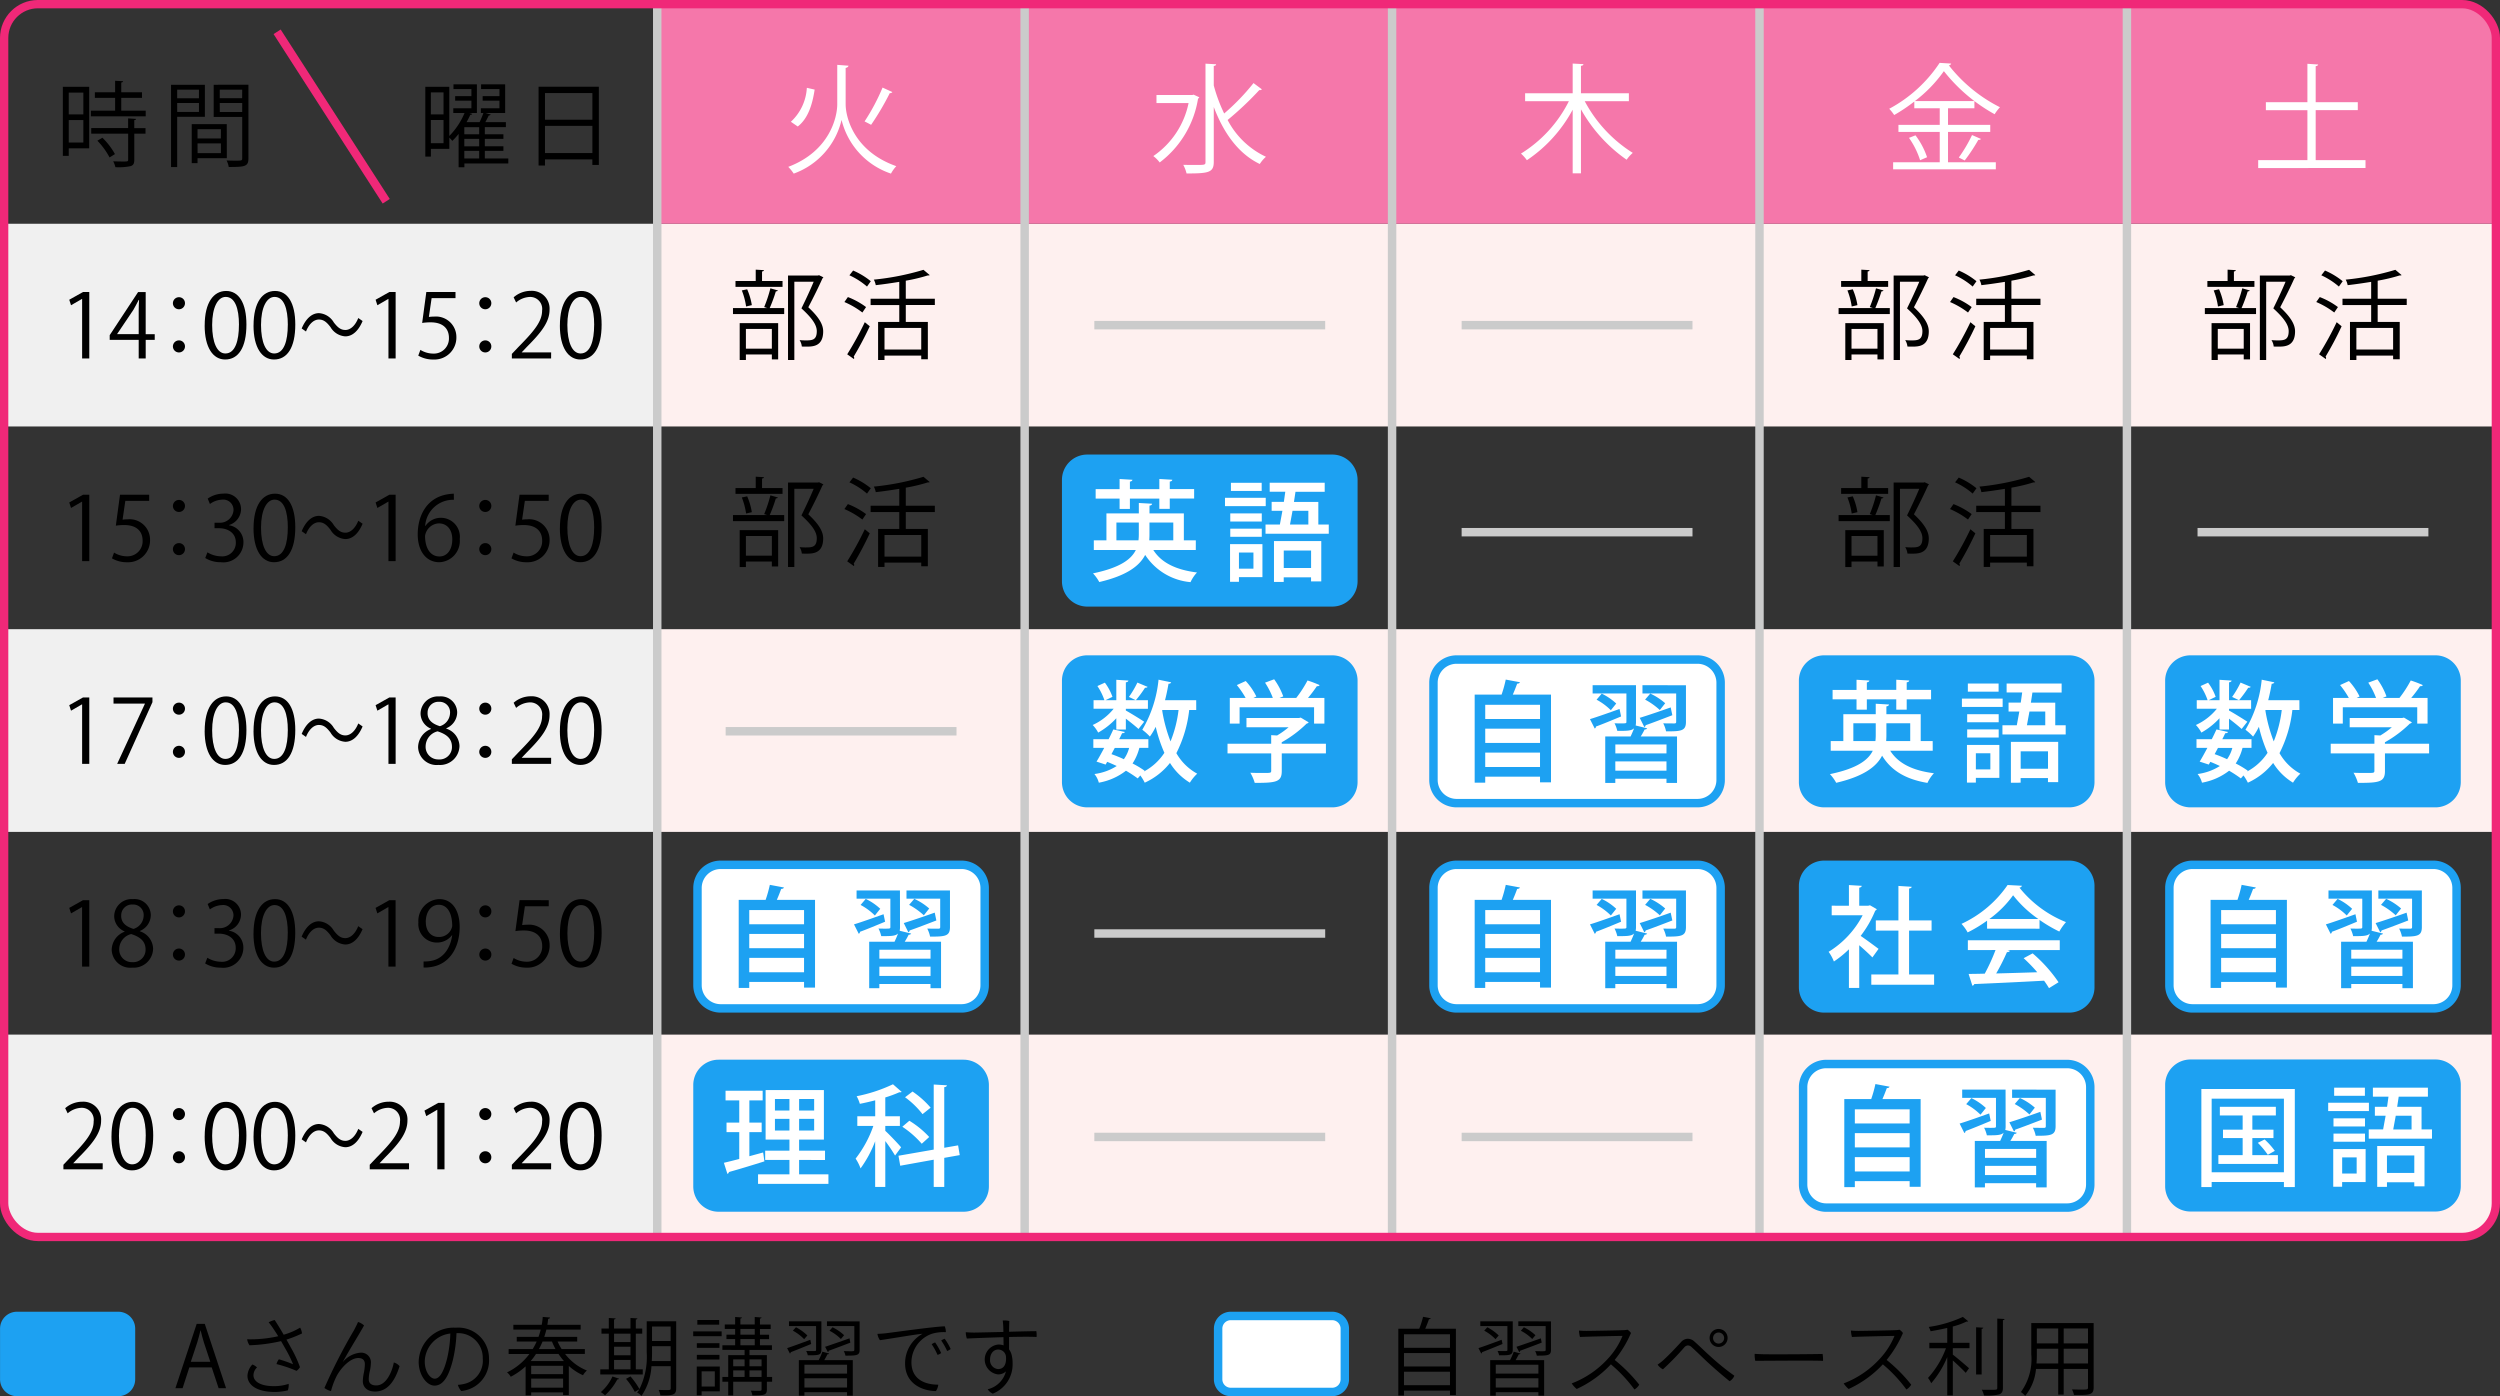 <svg id="グループ_7831" data-name="グループ 7831" xmlns="http://www.w3.org/2000/svg" xmlns:xlink="http://www.w3.org/1999/xlink" width="295.983" height="165.302" viewBox="0 0 295.983 165.302">
  <rect x="0" y="0" width="295.983" height="165.302" fill="#333333" stroke="none"/>
  <defs>
    <clipPath id="clip-path">
      <rect id="長方形_3078" data-name="長方形 3078" width="295.983" height="165.302" fill="none"/>
    </clipPath>
  </defs>
  <rect id="長方形_3051" data-name="長方形 3051" width="43.5" height="24" transform="translate(164.945 122.491)" fill="#fef0ef"/>
  <rect id="長方形_3052" data-name="長方形 3052" width="43.501" height="24" transform="translate(251.944 26.492)" fill="#fef0ef"/>
  <rect id="長方形_3053" data-name="長方形 3053" width="43.5" height="24" transform="translate(208.445 26.491)" fill="#fef0ef"/>
  <g id="グループ_7616" data-name="グループ 7616">
    <g id="グループ_7615" data-name="グループ 7615" clip-path="url(#clip-path)">
      <path id="パス_8097" data-name="パス 8097" d="M221.37,36.355a15.493,15.493,0,0,0,.735-2.221l.887.254c-.023.068-.1.1-.241.114a18.071,18.071,0,0,1-.726,1.968h1.715v.713h-6.064V36.47h4.049Zm2.174-3.084v.691h-5.569v-.691h2.393V31.925l.978.058c-.011.08-.08.138-.229.161v1.127Zm-5.073,9.354V38.253h4.554v4.3h-.746v-.587h-3.073v.656Zm.884-8.376a7.734,7.734,0,0,1,.553,1.876l-.679.161a8.251,8.251,0,0,0-.506-1.9Zm2.924,4.694h-3.073v2.336h3.073Zm5.591-6.362.506.253a.172.172,0,0,1-.1.115c-.438.978-1.048,2.221-1.679,3.429,1.241,1.162,1.758,2.025,1.758,2.853,0,1.807-1.254,1.807-2,1.807-.17,0-.355,0-.528-.012a1.72,1.72,0,0,0-.265-.759c.254.022.5.034.713.034.772,0,1.324-.034,1.324-1.093,0-.748-.565-1.553-1.819-2.7.564-1.139,1.06-2.22,1.45-3.152h-2.289v9.262h-.748v-10h3.533Z"/>
      <path id="パス_8098" data-name="パス 8098" d="M231.281,35.17a8.984,8.984,0,0,1,2.152,1.185L233,37a9.848,9.848,0,0,0-2.129-1.242Zm-.08,6.776a37.084,37.084,0,0,0,2.082-3.8l.587.483a39.054,39.054,0,0,1-1.9,3.589.254.254,0,0,1,.058.162.242.242,0,0,1-.034.126Zm.7-9.917A8.786,8.786,0,0,1,234,33.294l-.449.633a8.655,8.655,0,0,0-2.082-1.335Zm9.676,4.084h-3.441v2h2.611v4.418h-.782V42.1h-4.348v.518h-.76v-4.5h2.509v-2h-3.395v-.748h3.395v-2c-.921.15-1.876.288-2.785.392a2.218,2.218,0,0,0-.23-.656,30.558,30.558,0,0,0,5.879-1.162l.736.621c-.046.046-.068.046-.229.046a20.3,20.3,0,0,1-2.6.621v2.14h3.441Zm-1.612,2.715h-4.349v2.554h4.349Z"/>
      <path id="パス_8099" data-name="パス 8099" d="M264.733,36.355a15.622,15.622,0,0,0,.736-2.221l.886.254c-.022.068-.1.1-.241.114a17.861,17.861,0,0,1-.726,1.968H267.1v.713H261.04V36.47h4.049Zm2.175-3.084v.691h-5.57v-.691h2.394V31.925l.978.058c-.011.08-.081.138-.23.161v1.127Zm-5.074,9.354V38.253h4.555v4.3h-.747v-.587H262.57v.656Zm.885-8.376a7.733,7.733,0,0,1,.553,1.876l-.679.161a8.3,8.3,0,0,0-.506-1.9Zm2.923,4.694H262.57v2.336h3.072Zm5.591-6.362.507.253a.174.174,0,0,1-.1.115c-.437.978-1.047,2.221-1.679,3.429,1.242,1.162,1.759,2.025,1.759,2.853,0,1.807-1.254,1.807-2,1.807-.171,0-.356,0-.529-.012a1.708,1.708,0,0,0-.265-.759c.254.022.5.034.714.034.771,0,1.324-.034,1.324-1.093,0-.748-.565-1.553-1.819-2.7.564-1.139,1.059-2.22,1.45-3.152H268.3v9.262h-.748v-10h3.533Z"/>
      <path id="パス_8100" data-name="パス 8100" d="M274.644,35.17a8.964,8.964,0,0,1,2.152,1.185l-.437.644a9.848,9.848,0,0,0-2.129-1.242Zm-.08,6.776a36.888,36.888,0,0,0,2.082-3.8l.587.483a38.824,38.824,0,0,1-1.9,3.589.254.254,0,0,1,.058.162.242.242,0,0,1-.034.126Zm.7-9.917a8.793,8.793,0,0,1,2.094,1.265l-.449.633a8.676,8.676,0,0,0-2.082-1.335Zm9.676,4.084H281.5v2h2.612v4.418h-.783V42.1h-4.348v.518h-.76v-4.5h2.509v-2h-3.395v-.748h3.395v-2c-.921.15-1.876.288-2.784.392a2.249,2.249,0,0,0-.231-.656,30.558,30.558,0,0,0,5.879-1.162l.736.621c-.045.046-.068.046-.229.046a20.264,20.264,0,0,1-2.6.621v2.14h3.441Zm-1.612,2.715h-4.349v2.554h4.349Z"/>
      <rect id="長方形_3054" data-name="長方形 3054" width="43.5" height="24" transform="translate(164.945 26.491)" fill="#fef0ef"/>
      <rect id="長方形_3055" data-name="長方形 3055" width="43.5" height="24" transform="translate(121.445 26.491)" fill="#fef0ef"/>
      <rect id="長方形_3056" data-name="長方形 3056" width="43.5" height="24" transform="translate(77.945 26.491)" fill="#fef0ef"/>
      <rect id="長方形_3057" data-name="長方形 3057" width="77.5" height="24" transform="translate(0.472 26.491)" fill="#f0f0f0"/>
      <path id="パス_8101" data-name="パス 8101" d="M9.723,42.437V35.393H9.7l-1.291.745-.21-.651,1.627-.913h.745v7.863Z"/>
      <path id="パス_8102" data-name="パス 8102" d="M17.25,42.437h-.829v-2.2H12.988v-.556l3.36-5.1h.9v4.987h1.071v.672H17.25Zm-3.38-2.876h2.551V36.769c0-.431.021-.851.042-1.26h-.042c-.241.483-.43.819-.63,1.176L13.87,39.54Z"/>
      <path id="パス_8103" data-name="パス 8103" d="M21.9,35.9a.714.714,0,1,1-.714-.713.706.706,0,0,1,.714.713m0,5.1a.714.714,0,1,1-.714-.7.708.708,0,0,1,.714.7"/>
      <path id="パス_8104" data-name="パス 8104" d="M24.234,38.532c0-2.751,1.071-4.084,2.541-4.084,1.49,0,2.4,1.407,2.4,3.979,0,2.73-.956,4.136-2.52,4.136-1.427,0-2.425-1.406-2.425-4.031m4.063-.063c0-1.963-.473-3.317-1.575-3.317-.934,0-1.6,1.249-1.6,3.317s.578,3.38,1.565,3.38c1.165,0,1.606-1.511,1.606-3.38"/>
      <path id="パス_8105" data-name="パス 8105" d="M30.019,38.532c0-2.751,1.071-4.084,2.541-4.084,1.491,0,2.4,1.407,2.4,3.979,0,2.73-.955,4.136-2.52,4.136-1.427,0-2.425-1.406-2.425-4.031m4.063-.063c0-1.963-.472-3.317-1.574-3.317-.935,0-1.6,1.249-1.6,3.317s.577,3.38,1.564,3.38c1.166,0,1.606-1.511,1.606-3.38"/>
      <path id="パス_8106" data-name="パス 8106" d="M42.929,38.007c-.5,1.186-1.221,1.816-2.047,1.816a2.195,2.195,0,0,1-1.756-1.1c-.433-.556-.787-.892-1.37-.892-.638,0-1.2.577-1.528,1.417l-.511-.357c.5-1.186,1.22-1.816,2.047-1.816a2.2,2.2,0,0,1,1.756,1.1c.433.556.795.892,1.369.892.638,0,1.2-.577,1.528-1.417Z"/>
      <path id="パス_8107" data-name="パス 8107" d="M45.99,42.437V35.393h-.021l-1.291.745-.21-.651,1.627-.913h.745v7.863Z"/>
      <path id="パス_8108" data-name="パス 8108" d="M53.928,34.574V35.3H51.1l-.325,2.225a4.339,4.339,0,0,1,.608-.042A2.42,2.42,0,0,1,54.032,39.9a2.6,2.6,0,0,1-2.708,2.666,3.491,3.491,0,0,1-1.805-.462l.252-.682a2.915,2.915,0,0,0,1.553.441A1.784,1.784,0,0,0,53.151,40c0-1.081-.693-1.837-2.162-1.837a6.314,6.314,0,0,0-1.008.073l.493-3.664Z"/>
      <path id="パス_8109" data-name="パス 8109" d="M58.17,35.9a.714.714,0,1,1-.714-.713.706.706,0,0,1,.714.713m0,5.1a.714.714,0,1,1-.714-.7.708.708,0,0,1,.714.7"/>
      <path id="パス_8110" data-name="パス 8110" d="M65.247,42.437H60.6V41.9l.767-.809c1.868-1.889,2.813-3.034,2.813-4.314a1.418,1.418,0,0,0-1.5-1.617,2.625,2.625,0,0,0-1.575.651l-.294-.609a3.073,3.073,0,0,1,2.037-.767,2.1,2.1,0,0,1,2.215,2.236c0,1.481-1.039,2.741-2.666,4.378l-.62.651v.021h3.475Z"/>
      <path id="パス_8111" data-name="パス 8111" d="M66.288,38.532c0-2.751,1.07-4.084,2.54-4.084,1.491,0,2.4,1.407,2.4,3.979,0,2.73-.955,4.136-2.52,4.136-1.427,0-2.424-1.406-2.424-4.031m4.062-.063c0-1.963-.472-3.317-1.574-3.317-.935,0-1.6,1.249-1.6,3.317s.577,3.38,1.564,3.38c1.166,0,1.606-1.511,1.606-3.38"/>
      <path id="パス_8112" data-name="パス 8112" d="M251.945,26.492h43.5v-22a4,4,0,0,0-4-4h-39.5Z" fill="#f577aa"/>
      <path id="パス_8113" data-name="パス 8113" d="M274.161,18.955h5.9v.939H267.353v-.939h5.828V13.044h-4.917V12.1h4.917V7.553l1.274.084c-.014.1-.1.168-.294.2V12.1h4.986v.939h-4.986Z" fill="#fff"/>
      <rect id="長方形_3058" data-name="長方形 3058" width="43.5" height="26" transform="translate(208.445 0.491)" fill="#f577aa"/>
      <path id="パス_8114" data-name="パス 8114" d="M230.632,15.622v3.586h5.66v.84H224.133v-.84h5.519V15.622h-4.889v-.841h4.889V12.82H226.64v-.8a20.112,20.112,0,0,1-2.381,1.6,5.689,5.689,0,0,0-.588-.742,16.412,16.412,0,0,0,5.967-5.435l1.373.084a.331.331,0,0,1-.28.211,17.862,17.862,0,0,0,6.051,4.957,5.169,5.169,0,0,0-.63.828,19.859,19.859,0,0,1-6.01-5.1,16.153,16.153,0,0,1-3.431,3.543h7.045v.855h-3.124v1.961h5v.841Zm-3.305,3.347a9.659,9.659,0,0,0-1.317-2.647l.771-.3a9.146,9.146,0,0,1,1.372,2.591Zm7.2-2.522c-.042.085-.154.127-.309.113A20.936,20.936,0,0,1,232.608,19l-.7-.351a16.789,16.789,0,0,0,1.568-2.66Z" fill="#fff"/>
      <rect id="長方形_3059" data-name="長方形 3059" width="43.5" height="26" transform="translate(164.945 0.491)" fill="#f577aa"/>
      <path id="パス_8115" data-name="パス 8115" d="M192.848,11.979h-5.226A16.172,16.172,0,0,0,193.31,18.1a4.419,4.419,0,0,0-.729.812,18,18,0,0,1-5.407-5.968v7.578h-.98V12.988a16.725,16.725,0,0,1-5.421,5.981,4.633,4.633,0,0,0-.7-.784,15.385,15.385,0,0,0,5.672-6.206h-5.182v-.938h5.631V7.524l1.275.071c-.015.112-.1.182-.295.2v3.25h5.674Z" fill="#fff"/>
      <rect id="長方形_3060" data-name="長方形 3060" width="43.5" height="26" transform="translate(121.445 0.491)" fill="#f577aa"/>
      <path id="パス_8116" data-name="パス 8116" d="M141.321,11.208l.672.308a.43.43,0,0,1-.154.169,11.8,11.8,0,0,1-4.538,7.55,3.9,3.9,0,0,0-.757-.757,10.02,10.02,0,0,0,4.175-6.275h-3.8V11.25h4.229Zm2.381-1.092a18.559,18.559,0,0,0,1.232,3.32,26.217,26.217,0,0,0,3.474-3.6l.995.742a.341.341,0,0,1-.308.084,37.986,37.986,0,0,1-3.754,3.544,9.8,9.8,0,0,0,4.539,4.356,3.921,3.921,0,0,0-.729.855c-2.55-1.219-4.3-3.712-5.449-6.752v6.486c0,1.275-.588,1.386-3.222,1.386a4.115,4.115,0,0,0-.392-1.022c.532.014,1.022.014,1.415.014,1.177,0,1.219,0,1.219-.378V7.538l1.26.071c-.013.111-.084.182-.28.195Z" fill="#fff"/>
      <rect id="長方形_3061" data-name="長方形 3061" width="43.5" height="26" transform="translate(77.945 0.491)" fill="#f577aa"/>
      <path id="パス_8117" data-name="パス 8117" d="M99.125,7.679l1.33.1c-.014.126-.14.225-.336.267v4.3c0,1.527.967,5.561,5.995,7.326a4.392,4.392,0,0,0-.63.882,8.944,8.944,0,0,1-5.841-6.331h-.014a8.913,8.913,0,0,1-5.659,6.331,5.44,5.44,0,0,0-.645-.8c4.889-1.849,5.8-5.855,5.8-7.41Zm-5.492,6.738a5.915,5.915,0,0,0,1.892-4.02l.924.21c-.252,1.667-.742,3.4-2,4.37ZM105.652,10.9a.338.338,0,0,1-.308.126,31.491,31.491,0,0,1-2.213,3.754c0-.014-.771-.406-.771-.406a24.2,24.2,0,0,0,2.129-4.006Z" fill="#fff"/>
      <path id="パス_8118" data-name="パス 8118" d="M10.561,10.278v7.283H8.14v.891h-.7V10.278Zm-.693.682H8.14v2.585H9.868ZM8.14,16.879H9.868V14.217H8.14ZM14.356,13.1H17.25v.67H10.759V13.1H13.63V11.587h-2.4v-.66h2.4V9.563l.946.055c-.01.077-.077.132-.22.154v1.155H16.81v.66H14.356Zm1.75.979c-.011.077-.066.131-.209.143v.946h1.331v.66H15.9V18.9c0,.451-.1.66-.44.77a6.9,6.9,0,0,1-1.8.121A2.532,2.532,0,0,0,13.4,19.1c.418.011.814.022,1.1.022.617,0,.672,0,.672-.231V15.823H10.8v-.66h4.368V14.018ZM12.97,18.639a8.619,8.619,0,0,0-1.441-1.98l.594-.352a8.261,8.261,0,0,1,1.485,1.936Z"/>
      <path id="パス_8119" data-name="パス 8119" d="M24.256,13.831H20.977v5.952h-.726V10.036h4.005Zm-.7-3.212H20.977v1.012h2.575Zm-2.575,2.629h2.575V12.192H20.977Zm5.875,5.479H23.387v.583H22.7V14.7h4.147Zm-.7-3.432H23.387v1.1h2.761Zm-2.761,2.838h2.761V16.978H23.387Zm6.018-8.1v8.713c0,.979-.429,1.023-2.332,1.023a2.607,2.607,0,0,0-.254-.77c.352.011.7.022.98.022.8,0,.869,0,.869-.275V13.842H25.3V10.036Zm-.737.583H26.017v1.012h2.651Zm-2.651,2.64h2.651V12.192H26.017Z"/>
      <path id="パス_8120" data-name="パス 8120" d="M60.18,18.76v.594h-5.2v.451h-.683V15.856a7.665,7.665,0,0,1-.748.825,3.316,3.316,0,0,0-.352-.385v1.331H51.015v.913h-.66V10.278h2.838V16.1A8.624,8.624,0,0,0,55,13.38H53.666v-.561h2.146v-.9H53.887v-.539h1.925v-.836H53.688V9.981h2.773v3.4H55.57l.33.1c-.022.077-.1.121-.22.111-.121.274-.275.561-.44.869h1.54a10.886,10.886,0,0,0,.451-1.079h-.3v-.561h2.2v-.9H57.143v-.539h1.991v-.836H56.956V9.981h2.85v3.4H57.484l.616.176a.238.238,0,0,1-.231.11c-.11.22-.253.517-.407.793h2.431v.593H57.4V15.9h2.2v.539H57.4v.88h2.2v.539H57.4v.9Zm-7.669-7.822h-1.5v2.607h1.5Zm-1.5,6.018h1.5v-2.75h-1.5Zm5.721-1.9h-1.76V15.9h1.76Zm0,1.387h-1.76v.88h1.76Zm-1.76,2.321h1.76v-.9h-1.76Z"/>
      <path id="パス_8121" data-name="パス 8121" d="M63.764,10.267H70.9V19.53h-.77v-.66H64.523V19.6h-.759Zm6.37.748H64.523v3.158h5.611Zm-5.611,7.107h5.611V14.9H64.523Z"/>
      <line id="線_56" data-name="線 56" x2="27.332" transform="translate(129.562 38.496)" fill="none" stroke="#cbcbcb" stroke-miterlimit="10" stroke-width="1"/>
      <line id="線_57" data-name="線 57" x2="27.332" transform="translate(173.047 38.496)" fill="none" stroke="#cbcbcb" stroke-miterlimit="10" stroke-width="1"/>
      <path id="パス_8122" data-name="パス 8122" d="M221.37,60.866a15.439,15.439,0,0,0,.735-2.22l.887.254c-.023.068-.1.1-.241.114a18.071,18.071,0,0,1-.726,1.968h1.715v.713h-6.064v-.713h4.049Zm2.174-3.083v.691h-5.569v-.691h2.393V56.437l.978.057c-.011.081-.08.139-.229.162v1.127Zm-5.073,9.354V62.765h4.554v4.3h-.746v-.587h-3.073v.656Zm.884-8.376a7.721,7.721,0,0,1,.553,1.876l-.679.16a8.23,8.23,0,0,0-.506-1.9Zm2.924,4.694h-3.073v2.336h3.073Zm5.591-6.362.506.253a.172.172,0,0,1-.1.115c-.438.978-1.048,2.221-1.679,3.429,1.241,1.162,1.758,2.024,1.758,2.852,0,1.807-1.254,1.807-2,1.807-.17,0-.355,0-.528-.012a1.717,1.717,0,0,0-.265-.758c.254.022.5.034.713.034.772,0,1.324-.034,1.324-1.093,0-.748-.565-1.554-1.819-2.7.564-1.139,1.06-2.22,1.45-3.152h-2.289v9.261h-.748v-10h3.533Z"/>
      <path id="パス_8123" data-name="パス 8123" d="M231.281,59.682a9.017,9.017,0,0,1,2.152,1.184l-.437.645a9.807,9.807,0,0,0-2.129-1.242Zm-.08,6.776a36.9,36.9,0,0,0,2.082-3.8l.587.484a39.212,39.212,0,0,1-1.9,3.59.249.249,0,0,1,.058.161.237.237,0,0,1-.034.126Zm.7-9.918A8.819,8.819,0,0,1,234,57.806l-.449.633a8.594,8.594,0,0,0-2.082-1.334Zm9.676,4.085h-3.441v2h2.611v4.418h-.782v-.437h-4.348v.517h-.76v-4.5h2.509v-2h-3.395v-.748h3.395v-2c-.921.15-1.876.288-2.785.392a2.218,2.218,0,0,0-.23-.656,30.323,30.323,0,0,0,5.879-1.163l.736.622c-.046.045-.068.045-.229.045a20.275,20.275,0,0,1-2.6.623v2.139h3.441Zm-1.612,2.715h-4.349v2.555h4.349Z"/>
      <path id="パス_8124" data-name="パス 8124" d="M90.473,60.866a15.7,15.7,0,0,0,.736-2.22l.886.254c-.023.068-.1.1-.242.114a17.651,17.651,0,0,1-.725,1.968h1.715v.713H86.78v-.713h4.049Zm2.174-3.083v.691H87.078v-.691h2.394V56.437l.978.057c-.012.081-.081.139-.23.162v1.127Zm-5.073,9.354V62.765h4.555v4.3h-.747v-.587H88.31v.656Zm.885-8.376a7.721,7.721,0,0,1,.553,1.876l-.679.16a8.385,8.385,0,0,0-.506-1.9Zm2.923,4.694H88.31v2.336h3.072Zm5.591-6.362.506.253a.17.17,0,0,1-.1.115c-.438.978-1.047,2.221-1.68,3.429,1.242,1.162,1.76,2.024,1.76,2.852,0,1.807-1.254,1.807-2,1.807-.172,0-.356,0-.529-.012a1.7,1.7,0,0,0-.265-.758c.254.022.495.034.714.034.771,0,1.323-.034,1.323-1.093,0-.748-.564-1.554-1.818-2.7.564-1.139,1.059-2.22,1.45-3.152h-2.29v9.261h-.748v-10h3.533Z"/>
      <path id="パス_8125" data-name="パス 8125" d="M100.384,59.682a9.018,9.018,0,0,1,2.152,1.184l-.438.645a9.8,9.8,0,0,0-2.128-1.242Zm-.081,6.776a36.694,36.694,0,0,0,2.083-3.8l.587.484a39.462,39.462,0,0,1-1.9,3.59.249.249,0,0,1,.058.161.229.229,0,0,1-.035.126Zm.7-9.918a8.807,8.807,0,0,1,2.094,1.266l-.449.633a8.613,8.613,0,0,0-2.082-1.334Zm9.676,4.085h-3.44v2h2.611v4.418h-.782v-.437h-4.349v.517h-.759v-4.5h2.508v-2h-3.394v-.748h3.394v-2c-.92.15-1.875.288-2.784.392a2.219,2.219,0,0,0-.23-.656,30.323,30.323,0,0,0,5.879-1.163l.736.622c-.046.045-.069.045-.23.045a20.216,20.216,0,0,1-2.6.623v2.139h3.44ZM109.07,63.34h-4.349v2.555h4.349Z"/>
      <path id="パス_8126" data-name="パス 8126" d="M9.723,66.438V59.394H9.7l-1.291.745-.21-.651,1.627-.913h.745v7.863Z"/>
      <path id="パス_8127" data-name="パス 8127" d="M17.661,58.574V59.3H14.837l-.325,2.225a4.339,4.339,0,0,1,.608-.042A2.42,2.42,0,0,1,17.765,63.9a2.6,2.6,0,0,1-2.708,2.667,3.491,3.491,0,0,1-1.805-.462l.252-.682a2.915,2.915,0,0,0,1.553.441A1.784,1.784,0,0,0,16.884,64c0-1.081-.693-1.837-2.162-1.837a6.314,6.314,0,0,0-1.008.073l.493-3.664Z"/>
      <path id="パス_8128" data-name="パス 8128" d="M21.9,59.9a.714.714,0,1,1-.714-.713.707.707,0,0,1,.714.713m0,5.1a.714.714,0,1,1-.714-.7.708.708,0,0,1,.714.7"/>
      <path id="パス_8129" data-name="パス 8129" d="M27.111,62.186a2.014,2.014,0,0,1,1.711,2.037,2.375,2.375,0,0,1-2.666,2.341,3.472,3.472,0,0,1-1.858-.5l.262-.672a3.13,3.13,0,0,0,1.606.473,1.6,1.6,0,0,0,1.754-1.649c0-1.155-.977-1.679-2.006-1.679H25.4v-.652h.514a1.608,1.608,0,0,0,1.732-1.459,1.213,1.213,0,0,0-1.354-1.27,2.591,2.591,0,0,0-1.438.514l-.263-.64a3.289,3.289,0,0,1,1.869-.588A1.856,1.856,0,0,1,28.539,60.3a1.984,1.984,0,0,1-1.428,1.859Z"/>
      <path id="パス_8130" data-name="パス 8130" d="M30.019,62.532c0-2.751,1.071-4.084,2.541-4.084,1.491,0,2.4,1.408,2.4,3.979,0,2.73-.955,4.137-2.52,4.137-1.427,0-2.425-1.407-2.425-4.032m4.063-.063c0-1.963-.472-3.317-1.574-3.317-.935,0-1.6,1.25-1.6,3.317s.577,3.381,1.564,3.381c1.166,0,1.606-1.512,1.606-3.381"/>
      <path id="パス_8131" data-name="パス 8131" d="M42.929,62.007c-.5,1.187-1.221,1.816-2.047,1.816a2.195,2.195,0,0,1-1.756-1.1c-.433-.556-.787-.892-1.37-.892-.638,0-1.2.577-1.528,1.417l-.511-.357c.5-1.186,1.22-1.816,2.047-1.816a2.2,2.2,0,0,1,1.756,1.1c.433.557.795.893,1.369.893.638,0,1.2-.578,1.528-1.417Z"/>
      <path id="パス_8132" data-name="パス 8132" d="M45.99,66.438V59.394h-.021l-1.291.745-.21-.651,1.627-.913h.745v7.863Z"/>
      <path id="パス_8133" data-name="パス 8133" d="M50.369,62.27a2.2,2.2,0,0,1,1.837-.966,2.246,2.246,0,0,1,2.226,2.509,2.52,2.52,0,0,1-2.415,2.751c-1.532,0-2.562-1.271-2.562-3.307,0-2.11.988-4.316,3.538-4.735a5.946,5.946,0,0,1,.735-.074l.01.725a3.309,3.309,0,0,0-3.4,3.1Zm3.181,1.606c0-1.207-.651-1.911-1.6-1.911a1.722,1.722,0,0,0-1.627,1.491c.01,1.439.619,2.425,1.711,2.425.913,0,1.512-.818,1.512-2"/>
      <path id="パス_8134" data-name="パス 8134" d="M58.17,59.9a.714.714,0,1,1-.714-.713.707.707,0,0,1,.714.713m0,5.1a.714.714,0,1,1-.714-.7.708.708,0,0,1,.714.7"/>
      <path id="パス_8135" data-name="パス 8135" d="M64.963,58.574V59.3H62.139l-.325,2.225a4.343,4.343,0,0,1,.609-.042A2.42,2.42,0,0,1,65.068,63.9a2.6,2.6,0,0,1-2.709,2.667,3.493,3.493,0,0,1-1.805-.462l.252-.682a2.915,2.915,0,0,0,1.553.441A1.784,1.784,0,0,0,64.187,64c0-1.081-.694-1.837-2.163-1.837a6.314,6.314,0,0,0-1.008.073l.493-3.664Z"/>
      <path id="パス_8136" data-name="パス 8136" d="M66.288,62.532c0-2.751,1.07-4.084,2.54-4.084,1.491,0,2.4,1.408,2.4,3.979,0,2.73-.955,4.137-2.52,4.137-1.427,0-2.424-1.407-2.424-4.032m4.062-.063c0-1.963-.472-3.317-1.574-3.317-.935,0-1.6,1.25-1.6,3.317s.577,3.381,1.564,3.381c1.166,0,1.606-1.512,1.606-3.381"/>
      <line id="線_58" data-name="線 58" x2="27.332" transform="translate(173.047 63.008)" fill="none" stroke="#cbcbcb" stroke-miterlimit="10" stroke-width="1"/>
      <line id="線_59" data-name="線 59" x2="27.332" transform="translate(260.173 63.008)" fill="none" stroke="#cbcbcb" stroke-miterlimit="10" stroke-width="1"/>
      <line id="線_60" data-name="線 60" x2="27.332" transform="translate(129.562 110.522)" fill="none" stroke="#cbcbcb" stroke-miterlimit="10" stroke-width="1"/>
      <rect id="長方形_3062" data-name="長方形 3062" width="43.5" height="24" transform="translate(251.945 74.491)" fill="#fef0ef"/>
      <rect id="長方形_3063" data-name="長方形 3063" width="43.5" height="24" transform="translate(208.445 74.491)" fill="#fef0ef"/>
      <rect id="長方形_3064" data-name="長方形 3064" width="43.5" height="24" transform="translate(164.945 74.491)" fill="#fef0ef"/>
      <rect id="長方形_3065" data-name="長方形 3065" width="43.5" height="24" transform="translate(121.445 74.491)" fill="#fef0ef"/>
      <rect id="長方形_3066" data-name="長方形 3066" width="43.5" height="24" transform="translate(77.945 74.491)" fill="#fef0ef"/>
      <rect id="長方形_3067" data-name="長方形 3067" width="77.5" height="24" transform="translate(0.472 74.491)" fill="#f0f0f0"/>
      <path id="パス_8137" data-name="パス 8137" d="M9.723,90.438V83.394H9.7l-1.291.745-.21-.651,1.627-.913h.745v7.863Z"/>
      <path id="パス_8138" data-name="パス 8138" d="M13.44,82.574h4.609v.557l-3.286,7.306h-.892l3.286-7.118V83.3H13.44Z"/>
      <path id="パス_8139" data-name="パス 8139" d="M21.9,83.9a.714.714,0,1,1-.714-.713.707.707,0,0,1,.714.713m0,5.1a.714.714,0,1,1-.714-.7.708.708,0,0,1,.714.7"/>
      <path id="パス_8140" data-name="パス 8140" d="M24.234,86.532c0-2.751,1.071-4.084,2.541-4.084,1.49,0,2.4,1.408,2.4,3.979,0,2.73-.956,4.137-2.52,4.137-1.427,0-2.425-1.407-2.425-4.032m4.063-.063c0-1.963-.473-3.317-1.575-3.317-.934,0-1.6,1.25-1.6,3.317s.578,3.381,1.565,3.381c1.165,0,1.606-1.512,1.606-3.381"/>
      <path id="パス_8141" data-name="パス 8141" d="M30.019,86.532c0-2.751,1.071-4.084,2.541-4.084,1.491,0,2.4,1.408,2.4,3.979,0,2.73-.955,4.137-2.52,4.137-1.427,0-2.425-1.407-2.425-4.032m4.063-.063c0-1.963-.472-3.317-1.574-3.317-.935,0-1.6,1.25-1.6,3.317s.577,3.381,1.564,3.381c1.166,0,1.606-1.512,1.606-3.381"/>
      <path id="パス_8142" data-name="パス 8142" d="M42.929,86.007c-.5,1.187-1.221,1.816-2.047,1.816a2.195,2.195,0,0,1-1.756-1.1c-.433-.556-.787-.892-1.37-.892-.638,0-1.2.577-1.528,1.417l-.511-.357c.5-1.186,1.22-1.816,2.047-1.816a2.2,2.2,0,0,1,1.756,1.1c.433.557.795.893,1.369.893.638,0,1.2-.578,1.528-1.417Z"/>
      <path id="パス_8143" data-name="パス 8143" d="M45.99,90.438V83.394h-.021l-1.291.745-.21-.651,1.627-.913h.745v7.863Z"/>
      <path id="パス_8144" data-name="パス 8144" d="M51.02,86.269A1.974,1.974,0,0,1,49.791,84.5a2.064,2.064,0,0,1,2.226-2.047,1.926,1.926,0,0,1,2.11,1.911,2.057,2.057,0,0,1-1.291,1.858v.042A2.239,2.239,0,0,1,54.4,88.316a2.3,2.3,0,0,1-2.477,2.247A2.191,2.191,0,0,1,49.5,88.474a2.333,2.333,0,0,1,1.523-2.163Zm2.488,2.142c0-.986-.661-1.49-1.7-1.826a1.85,1.85,0,0,0-1.417,1.753,1.491,1.491,0,0,0,1.543,1.574,1.464,1.464,0,0,0,1.575-1.5m-2.887-4c-.01.84.588,1.3,1.459,1.564a1.677,1.677,0,0,0,1.2-1.543,1.237,1.237,0,0,0-1.291-1.343,1.277,1.277,0,0,0-1.365,1.322"/>
      <path id="パス_8145" data-name="パス 8145" d="M58.17,83.9a.714.714,0,1,1-.714-.713.707.707,0,0,1,.714.713m0,5.1a.714.714,0,1,1-.714-.7.708.708,0,0,1,.714.7"/>
      <path id="パス_8146" data-name="パス 8146" d="M65.247,90.438H60.6V89.9l.767-.809c1.868-1.889,2.813-3.034,2.813-4.314a1.418,1.418,0,0,0-1.5-1.617,2.625,2.625,0,0,0-1.575.651l-.294-.609a3.073,3.073,0,0,1,2.037-.767,2.1,2.1,0,0,1,2.215,2.236c0,1.481-1.039,2.741-2.666,4.378l-.62.651v.021h3.475Z"/>
      <path id="パス_8147" data-name="パス 8147" d="M66.288,86.532c0-2.751,1.07-4.084,2.54-4.084,1.491,0,2.4,1.408,2.4,3.979,0,2.73-.955,4.137-2.52,4.137-1.427,0-2.424-1.407-2.424-4.032m4.062-.063c0-1.963-.472-3.317-1.574-3.317-.935,0-1.6,1.25-1.6,3.317s.577,3.381,1.564,3.381c1.166,0,1.606-1.512,1.606-3.381"/>
      <path id="パス_8148" data-name="パス 8148" d="M9.717,114.438v-7.044H9.7l-1.291.745-.21-.651,1.627-.913h.746v7.863Z"/>
      <path id="パス_8149" data-name="パス 8149" d="M14.747,110.269a1.974,1.974,0,0,1-1.228-1.774,2.063,2.063,0,0,1,2.225-2.047,1.926,1.926,0,0,1,2.11,1.911,2.057,2.057,0,0,1-1.291,1.858v.042a2.239,2.239,0,0,1,1.564,2.057,2.3,2.3,0,0,1-2.477,2.247,2.191,2.191,0,0,1-2.425-2.089,2.33,2.33,0,0,1,1.522-2.163Zm2.488,2.142c0-.986-.661-1.49-1.7-1.826a1.851,1.851,0,0,0-1.418,1.753,1.49,1.49,0,0,0,1.543,1.574,1.464,1.464,0,0,0,1.575-1.5m-2.887-4c-.011.84.588,1.3,1.459,1.564a1.677,1.677,0,0,0,1.2-1.543,1.237,1.237,0,0,0-1.291-1.343,1.277,1.277,0,0,0-1.365,1.322"/>
      <path id="パス_8150" data-name="パス 8150" d="M21.9,107.9a.714.714,0,1,1-.714-.713.707.707,0,0,1,.714.713m0,5.1a.714.714,0,1,1-.714-.7.708.708,0,0,1,.714.7"/>
      <path id="パス_8151" data-name="パス 8151" d="M27.1,110.186a2.014,2.014,0,0,1,1.711,2.037,2.376,2.376,0,0,1-2.667,2.341,3.471,3.471,0,0,1-1.857-.5l.262-.672a3.13,3.13,0,0,0,1.606.473,1.6,1.6,0,0,0,1.753-1.649c0-1.155-.976-1.679-2-1.679h-.514v-.652h.514a1.609,1.609,0,0,0,1.733-1.459,1.214,1.214,0,0,0-1.355-1.27,2.591,2.591,0,0,0-1.438.514l-.263-.64a3.289,3.289,0,0,1,1.869-.588,1.856,1.856,0,0,1,2.079,1.858,1.983,1.983,0,0,1-1.428,1.859Z"/>
      <path id="パス_8152" data-name="パス 8152" d="M30.015,110.532c0-2.751,1.071-4.084,2.541-4.084,1.49,0,2.4,1.408,2.4,3.979,0,2.73-.956,4.137-2.52,4.137-1.427,0-2.425-1.407-2.425-4.032m4.063-.063c0-1.963-.473-3.317-1.575-3.317-.934,0-1.6,1.25-1.6,3.317s.578,3.381,1.565,3.381c1.165,0,1.606-1.512,1.606-3.381"/>
      <path id="パス_8153" data-name="パス 8153" d="M42.923,110.007c-.5,1.187-1.221,1.816-2.047,1.816a2.195,2.195,0,0,1-1.756-1.1c-.433-.556-.787-.892-1.37-.892-.638,0-1.2.577-1.528,1.417l-.511-.357c.5-1.186,1.22-1.816,2.047-1.816a2.2,2.2,0,0,1,1.756,1.1c.432.557.795.893,1.369.893.639,0,1.2-.578,1.528-1.417Z"/>
      <path id="パス_8154" data-name="パス 8154" d="M45.985,114.438v-7.044h-.021l-1.291.745-.21-.651,1.627-.913h.746v7.863Z"/>
      <path id="パス_8155" data-name="パス 8155" d="M53.513,110.72a2.221,2.221,0,0,1-1.806.873,2.188,2.188,0,0,1-2.173-2.384,2.578,2.578,0,0,1,2.488-2.761c1.47,0,2.4,1.281,2.4,3.286,0,2.614-1.322,4.43-3.338,4.745a4.683,4.683,0,0,1-.935.074v-.725a3.911,3.911,0,0,0,.809-.052c1.322-.189,2.32-1.26,2.582-3.056Zm-3.1-1.563c0,1.06.6,1.773,1.5,1.773a1.579,1.579,0,0,0,1.627-1.28c0-1.512-.556-2.53-1.6-2.53-.913,0-1.532.861-1.532,2.037"/>
      <path id="パス_8156" data-name="パス 8156" d="M58.175,107.9a.714.714,0,1,1-.714-.713.707.707,0,0,1,.714.713m0,5.1a.714.714,0,1,1-.714-.7.708.708,0,0,1,.714.7"/>
      <path id="パス_8157" data-name="パス 8157" d="M64.968,106.574v.725H62.144l-.325,2.225a4.343,4.343,0,0,1,.609-.042,2.42,2.42,0,0,1,2.645,2.414,2.6,2.6,0,0,1-2.709,2.667,3.493,3.493,0,0,1-1.805-.462l.252-.682a2.915,2.915,0,0,0,1.553.441A1.784,1.784,0,0,0,64.192,112c0-1.081-.694-1.837-2.163-1.837a6.314,6.314,0,0,0-1.008.073l.493-3.664Z"/>
      <path id="パス_8158" data-name="パス 8158" d="M66.293,110.532c0-2.751,1.07-4.084,2.54-4.084,1.491,0,2.4,1.408,2.4,3.979,0,2.73-.955,4.137-2.52,4.137-1.427,0-2.424-1.407-2.424-4.032m4.062-.063c0-1.963-.472-3.317-1.574-3.317-.935,0-1.6,1.25-1.6,3.317s.577,3.381,1.564,3.381c1.166,0,1.606-1.512,1.606-3.381"/>
      <path id="パス_8159" data-name="パス 8159" d="M244.975,119.888h-29a3,3,0,0,1-3-3v-12a3,3,0,0,1,3-3h29a3,3,0,0,1,3,3v12a3,3,0,0,1-3,3" fill="#1da1f2"/>
      <path id="パス_8160" data-name="パス 8160" d="M222.2,107.645a.338.338,0,0,1-.183.169,13.047,13.047,0,0,1-1.728,2.991c.636.428,1.794,1.287,2.119,1.534l-.729,1.013c-.338-.35-.987-.949-1.559-1.443v5.058H218.9V112.39a11.943,11.943,0,0,1-1.78,1.444,5.139,5.139,0,0,0-.624-1.145,11.085,11.085,0,0,0,4.029-4.329H216.86v-1.131H218.9v-2.444l1.521.091c-.012.1-.09.182-.3.221v2.132H221.2l.194-.051Zm3.822,7.723h2.964v1.222h-7.437v-1.222h3.211v-5.187h-2.677v-1.209h2.677v-4.083l1.574.1c-.013.1-.1.183-.312.208v3.771h2.665v1.209h-2.665Z" fill="#fff"/>
      <path id="パス_8161" data-name="パス 8161" d="M235.256,109.947V109a15.841,15.841,0,0,1-2.3,1.392,5.235,5.235,0,0,0-.729-1.014,13.488,13.488,0,0,0,5.46-4.6l1.7.091a.349.349,0,0,1-.3.22,13.456,13.456,0,0,0,5.512,4.083,6.794,6.794,0,0,0-.793,1.117,16.789,16.789,0,0,1-2.34-1.377v1.04Zm-2.276,2.535v-1.158h10.882v1.158h-6.188l.286.091q-.078.156-.351.156a25.556,25.556,0,0,1-1.274,2.522c1.508-.039,3.2-.091,4.862-.143a17.842,17.842,0,0,0-1.612-1.664l1.066-.572a17.18,17.18,0,0,1,3.068,3.419l-1.131.7a10.272,10.272,0,0,0-.585-.884c-3.042.169-6.24.312-8.269.4a.262.262,0,0,1-.22.195l-.442-1.391c.546-.013,1.195-.013,1.91-.039a22.735,22.735,0,0,0,1.275-2.795Zm8.347-3.679a13.6,13.6,0,0,1-2.99-2.809,12.454,12.454,0,0,1-2.808,2.809Z" fill="#fff"/>
      <rect id="長方形_3068" data-name="長方形 3068" width="34" height="17" rx="2.74" transform="translate(169.713 78.086)" fill="#fff"/>
      <path id="パス_8162" data-name="パス 8162" d="M200.973,78.586a2.243,2.243,0,0,1,2.239,2.24v11.52a2.243,2.243,0,0,1-2.239,2.24h-28.52a2.243,2.243,0,0,1-2.241-2.24V80.826a2.243,2.243,0,0,1,2.241-2.24Zm0-1h-28.52a3.241,3.241,0,0,0-3.241,3.24v11.52a3.241,3.241,0,0,0,3.241,3.24h28.52a3.24,3.24,0,0,0,3.239-3.24V80.826a3.24,3.24,0,0,0-3.239-3.24" fill="#1da1f2"/>
      <path id="パス_8163" data-name="パス 8163" d="M179.95,80.77c-.039.1-.144.169-.326.169-.143.39-.325.858-.52,1.3h4.524V92.626h-1.3V91.95h-6.488v.715h-1.248V82.238h3.185a14.728,14.728,0,0,0,.494-1.78Zm2.379,2.677h-6.487v1.678h6.487Zm0,2.822h-6.487v1.69h6.487Zm-6.488,4.537h6.487V89.1h-6.487Z" fill="#1da1f2"/>
      <path id="パス_8164" data-name="パス 8164" d="M188.242,85.138c.9-.272,2.21-.741,3.5-1.2l.183.885c-1.093.455-2.224.923-2.978,1.195a.244.244,0,0,1-.142.234Zm5.448.325a2.012,2.012,0,0,1-.039.429l1.365.338a.314.314,0,0,1-.3.13,7.972,7.972,0,0,1-.468.832h4.3v5.5H197.3V92.2h-6.059v.494H190.05v-5.5h3c.142-.3.3-.662.416-.975-.313.313-.859.313-1.989.313a3.91,3.91,0,0,0-.326-.9c.274.013.534.013.742.013.6,0,.663,0,.663-.182V82.1h-4v-.974h5.135Zm-4.056-3.34a6.823,6.823,0,0,1,1.716,1.17l-.637.793a7.162,7.162,0,0,0-1.69-1.248Zm7.67,6.018h-6.059v1.054H197.3Zm-6.059,3.1H197.3V90.143h-6.059Zm6.748-6.565c-1.157.441-2.366.91-3.159,1.182a.269.269,0,0,1-.156.222l-.546-1.093c.936-.286,2.313-.754,3.666-1.234Zm1.612-3.549v4.329c0,1.092-.572,1.131-2.353,1.131a3.606,3.606,0,0,0-.338-.95c.559.013,1.144.013,1.313.013s.221-.052.221-.194V82.1h-3.991v-.974Zm-4.225.987a7.283,7.283,0,0,1,1.768,1.145l-.637.805a8.377,8.377,0,0,0-1.742-1.235Z" fill="#1da1f2"/>
      <path id="長方形_3069" data-name="長方形 3069" d="M2.74,0H31.26A2.74,2.74,0,0,1,34,2.74V14.26A2.74,2.74,0,0,1,31.26,17H2.741A2.741,2.741,0,0,1,0,14.259V2.74A2.74,2.74,0,0,1,2.74,0Z" transform="translate(82.579 102.388)" fill="#fff"/>
      <path id="パス_8165" data-name="パス 8165" d="M113.838,102.888a2.243,2.243,0,0,1,2.24,2.24v11.52a2.243,2.243,0,0,1-2.24,2.24H85.319a2.243,2.243,0,0,1-2.241-2.24v-11.52a2.243,2.243,0,0,1,2.241-2.24Zm0-1H85.319a3.241,3.241,0,0,0-3.241,3.24v11.52a3.241,3.241,0,0,0,3.241,3.24h28.519a3.24,3.24,0,0,0,3.24-3.24v-11.52a3.24,3.24,0,0,0-3.24-3.24" fill="#1da1f2"/>
      <path id="パス_8166" data-name="パス 8166" d="M92.815,105.072c-.039.1-.143.168-.325.168-.143.391-.326.859-.52,1.3h4.524v10.388h-1.3v-.676H88.706v.715H87.458V106.54h3.185a14.74,14.74,0,0,0,.5-1.78Zm2.379,2.677H88.707v1.678h6.487Zm0,2.822H88.707v1.69h6.487Zm-6.488,4.537h6.487v-1.7H88.706Z" fill="#1da1f2"/>
      <path id="パス_8167" data-name="パス 8167" d="M101.108,109.439c.9-.272,2.21-.741,3.5-1.2l.182.885c-1.092.455-2.223.923-2.977,1.195a.245.245,0,0,1-.143.234Zm5.447.325a2.012,2.012,0,0,1-.039.429l1.365.338a.314.314,0,0,1-.3.13,7.976,7.976,0,0,1-.468.832h4.3v5.5h-1.248V116.5h-6.058v.494h-1.2v-5.5h3c.143-.3.3-.662.416-.975-.312.313-.858.313-1.989.313a3.906,3.906,0,0,0-.325-.9c.273.013.533.013.741.013.6,0,.663,0,.663-.182V106.4h-4v-.974h5.135Zm-4.056-3.34a6.8,6.8,0,0,1,1.716,1.17l-.637.793a7.162,7.162,0,0,0-1.69-1.248Zm7.67,6.018H104.11V113.5h6.059Zm-6.058,3.1h6.059v-1.093h-6.059Zm6.747-6.565c-1.157.441-2.366.91-3.159,1.182a.268.268,0,0,1-.156.222L107,109.283c.936-.286,2.314-.754,3.666-1.234Zm1.612-3.549v4.329c0,1.092-.572,1.131-2.353,1.131a3.606,3.606,0,0,0-.338-.95c.559.013,1.144.013,1.313.013s.221-.052.221-.194V106.4h-3.991v-.974Zm-4.225.987a7.283,7.283,0,0,1,1.768,1.145l-.637.805a8.377,8.377,0,0,0-1.742-1.235Z" fill="#1da1f2"/>
      <path id="長方形_3070" data-name="長方形 3070" d="M2.74,0H31.26A2.74,2.74,0,0,1,34,2.74V14.26A2.74,2.74,0,0,1,31.26,17H2.741A2.741,2.741,0,0,1,0,14.259V2.74A2.74,2.74,0,0,1,2.74,0Z" transform="translate(169.713 102.388)" fill="#fff"/>
      <path id="パス_8168" data-name="パス 8168" d="M200.973,102.888a2.243,2.243,0,0,1,2.239,2.24v11.52a2.243,2.243,0,0,1-2.239,2.24h-28.52a2.243,2.243,0,0,1-2.241-2.24v-11.52a2.243,2.243,0,0,1,2.241-2.24Zm0-1h-28.52a3.241,3.241,0,0,0-3.241,3.24v11.52a3.241,3.241,0,0,0,3.241,3.24h28.52a3.24,3.24,0,0,0,3.239-3.24v-11.52a3.24,3.24,0,0,0-3.239-3.24" fill="#1da1f2"/>
      <path id="パス_8169" data-name="パス 8169" d="M179.95,105.072c-.039.1-.144.168-.326.168-.142.391-.325.859-.519,1.3h4.523v10.388h-1.3v-.676h-6.488v.715h-1.248V106.54h3.186a15.1,15.1,0,0,0,.494-1.78Zm2.379,2.677h-6.487v1.678h6.487Zm0,2.822h-6.487v1.69h6.487Zm-6.488,4.537h6.487v-1.7h-6.487Z" fill="#1da1f2"/>
      <path id="パス_8170" data-name="パス 8170" d="M188.243,109.439c.9-.272,2.209-.741,3.5-1.2l.183.885c-1.093.455-2.224.923-2.978,1.195a.244.244,0,0,1-.142.234Zm5.448.325a2.006,2.006,0,0,1-.04.429l1.366.338a.316.316,0,0,1-.3.13,7.8,7.8,0,0,1-.468.832h4.3v5.5H197.3V116.5h-6.059v.494H190.05v-5.5h3c.143-.3.3-.662.416-.975-.312.313-.859.313-1.989.313a3.954,3.954,0,0,0-.325-.9c.273.013.534.013.741.013.6,0,.663,0,.663-.182V106.4h-4v-.974h5.136Zm-4.057-3.34a6.805,6.805,0,0,1,1.716,1.17l-.637.793a7.162,7.162,0,0,0-1.69-1.248Zm7.67,6.018h-6.059V113.5H197.3Zm-6.059,3.1H197.3v-1.093h-6.059Zm6.748-6.565c-1.157.441-2.366.91-3.159,1.182a.268.268,0,0,1-.156.222l-.546-1.093c.936-.286,2.314-.754,3.666-1.234Zm1.612-3.549v4.329c0,1.092-.572,1.131-2.353,1.131a3.571,3.571,0,0,0-.338-.95c.56.013,1.144.013,1.314.013s.22-.052.22-.194V106.4h-3.991v-.974Zm-4.225.987a7.283,7.283,0,0,1,1.768,1.145l-.637.805a8.324,8.324,0,0,0-1.742-1.235Z" fill="#1da1f2"/>
      <path id="長方形_3071" data-name="長方形 3071" d="M2.74,0H31.26A2.74,2.74,0,0,1,34,2.74V14.26A2.74,2.74,0,0,1,31.26,17H2.741A2.741,2.741,0,0,1,0,14.259V2.74A2.74,2.74,0,0,1,2.74,0Z" transform="translate(256.839 102.388)" fill="#fff"/>
      <path id="パス_8171" data-name="パス 8171" d="M288.1,102.888a2.243,2.243,0,0,1,2.24,2.24v11.52a2.243,2.243,0,0,1-2.24,2.24h-28.52a2.243,2.243,0,0,1-2.24-2.24v-11.52a2.243,2.243,0,0,1,2.24-2.24Zm0-1h-28.52a3.24,3.24,0,0,0-3.24,3.24v11.52a3.24,3.24,0,0,0,3.24,3.24H288.1a3.241,3.241,0,0,0,3.24-3.24v-11.52a3.241,3.241,0,0,0-3.24-3.24" fill="#1da1f2"/>
      <path id="パス_8172" data-name="パス 8172" d="M267.075,105.072c-.039.1-.143.168-.326.168-.142.391-.325.859-.519,1.3h4.523v10.388h-1.3v-.676h-6.488v.715h-1.248V106.54H264.9a15.107,15.107,0,0,0,.494-1.78Zm2.379,2.677h-6.487v1.678h6.487Zm0,2.822h-6.487v1.69h6.487Zm-6.488,4.537h6.487v-1.7h-6.487Z" fill="#1da1f2"/>
      <path id="パス_8173" data-name="パス 8173" d="M275.368,109.439c.9-.272,2.21-.741,3.5-1.2l.182.885c-1.092.455-2.223.923-2.977,1.195a.245.245,0,0,1-.143.234Zm5.448.325a2.006,2.006,0,0,1-.04.429l1.366.338a.316.316,0,0,1-.3.13,7.8,7.8,0,0,1-.468.832h4.3v5.5H284.43V116.5h-6.059v.494h-1.2v-5.5h3c.143-.3.3-.662.416-.975-.312.313-.858.313-1.988.313a3.956,3.956,0,0,0-.326-.9c.273.013.534.013.742.013.6,0,.662,0,.662-.182V106.4h-4v-.974h5.136Zm-4.057-3.34a6.805,6.805,0,0,1,1.716,1.17l-.637.793a7.162,7.162,0,0,0-1.69-1.248Zm7.671,6.018h-6.059V113.5h6.059Zm-6.059,3.1h6.059v-1.093h-6.059Zm6.747-6.565c-1.157.441-2.366.91-3.159,1.182a.268.268,0,0,1-.156.222l-.546-1.093c.936-.286,2.314-.754,3.666-1.234Zm1.613-3.549v4.329c0,1.092-.573,1.131-2.354,1.131a3.57,3.57,0,0,0-.338-.95c.56.013,1.145.013,1.314.013s.22-.052.22-.194V106.4h-3.991v-.974Zm-4.226.987a7.29,7.29,0,0,1,1.769,1.145l-.638.805a8.34,8.34,0,0,0-1.741-1.235Z" fill="#1da1f2"/>
      <path id="パス_8174" data-name="パス 8174" d="M251.945,146.492h39.5a4,4,0,0,0,4-4v-20h-43.5Z" fill="#fef0ef"/>
      <rect id="長方形_3072" data-name="長方形 3072" width="43.5" height="24" transform="translate(208.445 122.491)" fill="#fef0ef"/>
      <rect id="長方形_3073" data-name="長方形 3073" width="43.5" height="24" transform="translate(121.445 122.491)" fill="#fef0ef"/>
      <rect id="長方形_3074" data-name="長方形 3074" width="43.5" height="24" transform="translate(77.945 122.491)" fill="#fef0ef"/>
      <path id="パス_8175" data-name="パス 8175" d="M77.972,146.492H4.472a4,4,0,0,1-4-4v-20h77.5Z" fill="#f0f0f0"/>
      <path id="パス_8176" data-name="パス 8176" d="M12.158,138.438H7.507V137.9l.767-.809c1.868-1.889,2.813-3.034,2.813-4.314a1.418,1.418,0,0,0-1.5-1.617,2.625,2.625,0,0,0-1.575.651l-.294-.609a3.073,3.073,0,0,1,2.037-.767,2.1,2.1,0,0,1,2.215,2.236c0,1.481-1.039,2.741-2.666,4.378l-.62.651v.021h3.475Z"/>
      <path id="パス_8177" data-name="パス 8177" d="M13.2,134.532c0-2.751,1.07-4.084,2.54-4.084,1.491,0,2.4,1.408,2.4,3.979,0,2.73-.955,4.137-2.52,4.137-1.427,0-2.424-1.407-2.424-4.032m4.062-.063c0-1.963-.472-3.317-1.574-3.317-.935,0-1.6,1.25-1.6,3.317s.577,3.381,1.564,3.381c1.166,0,1.606-1.512,1.606-3.381"/>
      <path id="パス_8178" data-name="パス 8178" d="M21.9,131.9a.714.714,0,1,1-.714-.713.707.707,0,0,1,.714.713m0,5.1a.714.714,0,1,1-.714-.7.708.708,0,0,1,.714.7"/>
      <path id="パス_8179" data-name="パス 8179" d="M24.234,134.532c0-2.751,1.071-4.084,2.541-4.084,1.49,0,2.4,1.408,2.4,3.979,0,2.73-.956,4.137-2.52,4.137-1.427,0-2.425-1.407-2.425-4.032m4.063-.063c0-1.963-.473-3.317-1.575-3.317-.934,0-1.6,1.25-1.6,3.317s.578,3.381,1.565,3.381c1.165,0,1.606-1.512,1.606-3.381"/>
      <path id="パス_8180" data-name="パス 8180" d="M30.019,134.532c0-2.751,1.071-4.084,2.541-4.084,1.491,0,2.4,1.408,2.4,3.979,0,2.73-.955,4.137-2.52,4.137-1.427,0-2.425-1.407-2.425-4.032m4.063-.063c0-1.963-.472-3.317-1.574-3.317-.935,0-1.6,1.25-1.6,3.317s.577,3.381,1.564,3.381c1.166,0,1.606-1.512,1.606-3.381"/>
      <path id="パス_8181" data-name="パス 8181" d="M42.929,134.007c-.5,1.187-1.221,1.816-2.047,1.816a2.195,2.195,0,0,1-1.756-1.1c-.433-.556-.787-.892-1.37-.892-.638,0-1.2.577-1.528,1.417l-.511-.357c.5-1.186,1.22-1.816,2.047-1.816a2.2,2.2,0,0,1,1.756,1.1c.433.557.795.893,1.369.893.638,0,1.2-.578,1.528-1.417Z"/>
      <path id="パス_8182" data-name="パス 8182" d="M48.426,138.438H43.775V137.9l.767-.809c1.868-1.889,2.813-3.034,2.813-4.314a1.418,1.418,0,0,0-1.5-1.617,2.625,2.625,0,0,0-1.575.651l-.294-.609a3.073,3.073,0,0,1,2.037-.767,2.1,2.1,0,0,1,2.215,2.236c0,1.481-1.039,2.741-2.666,4.378l-.62.651v.021h3.475Z"/>
      <path id="パス_8183" data-name="パス 8183" d="M51.776,138.438v-7.044h-.021l-1.291.745-.21-.651,1.627-.913h.746v7.863Z"/>
      <path id="パス_8184" data-name="パス 8184" d="M58.17,131.9a.714.714,0,1,1-.714-.713.707.707,0,0,1,.714.713m0,5.1a.714.714,0,1,1-.714-.7.708.708,0,0,1,.714.7"/>
      <path id="パス_8185" data-name="パス 8185" d="M65.247,138.438H60.6V137.9l.767-.809c1.868-1.889,2.813-3.034,2.813-4.314a1.418,1.418,0,0,0-1.5-1.617,2.625,2.625,0,0,0-1.575.651l-.294-.609a3.073,3.073,0,0,1,2.037-.767,2.1,2.1,0,0,1,2.215,2.236c0,1.481-1.039,2.741-2.666,4.378l-.62.651v.021h3.475Z"/>
      <path id="パス_8186" data-name="パス 8186" d="M66.288,134.532c0-2.751,1.07-4.084,2.54-4.084,1.491,0,2.4,1.408,2.4,3.979,0,2.73-.955,4.137-2.52,4.137-1.427,0-2.424-1.407-2.424-4.032m4.062-.063c0-1.963-.472-3.317-1.574-3.317-.935,0-1.6,1.25-1.6,3.317s.577,3.381,1.564,3.381c1.166,0,1.606-1.512,1.606-3.381"/>
      <path id="パス_8187" data-name="パス 8187" d="M114.078,143.461h-29a3,3,0,0,1-3-3v-12a3,3,0,0,1,3-3h29a3,3,0,0,1,3,3v12a3,3,0,0,1-3,3" fill="#1da1f2"/>
      <path id="パス_8188" data-name="パス 8188" d="M88.72,136.887l1.625-.441c.012.051.026.1.155,1.052-1.533.481-3.159.975-4.2,1.261a.276.276,0,0,1-.181.222l-.416-1.314c.506-.117,1.13-.273,1.819-.455V134.04H86.016v-1.131h1.507v-2.627H85.9v-1.143h4.394v1.143H88.72v2.627h1.456v1.131H88.72Zm5.889,2.145H98.08v1.131H89.747v-1.131h3.718v-1.7H90.592v-1.1h2.873v-1.313H90.643v-5.863h6.9v5.863H94.609v1.313h3.068v1.1H94.609Zm-2.861-7.553h1.716v-1.365H91.748Zm0,2.366h1.716v-1.378H91.748Zm4.642-3.732H94.609v1.365H96.39Zm0,2.354H94.609v1.378H96.39Z" fill="#fff"/>
      <path id="パス_8189" data-name="パス 8189" d="M104.813,133.884c.4.351,1.612,1.625,1.872,1.95l-.715.975a19.186,19.186,0,0,0-1.157-1.716v5.435h-1.2V135.12a13.673,13.673,0,0,1-1.729,3.211,5.357,5.357,0,0,0-.585-1.158A13.6,13.6,0,0,0,103.4,133.3h-1.9v-1.144h2.119V130.27c-.611.156-1.222.3-1.82.416a4.392,4.392,0,0,0-.377-.9,18.22,18.22,0,0,0,4.3-1.417l1.027.9c-.052.052-.1.052-.286.052a14.532,14.532,0,0,1-1.651.611v2.223h1.729V133.3h-1.729Zm8.814,2.873-1.833.326v3.445h-1.248V137.3l-3.965.715-.208-1.183,4.173-.728V128.4l1.56.091c-.013.117-.1.2-.312.221v7.176l1.639-.286Zm-5.967-4.069a10.956,10.956,0,0,1,2.353,1.925l-.884.8a11.309,11.309,0,0,0-2.3-2.015Zm.377-3.458a10.8,10.8,0,0,1,2.145,1.911l-.962.768a10.142,10.142,0,0,0-2.067-2Z" fill="#fff"/>
      <line id="線_61" data-name="線 61" y2="145.86" transform="translate(77.812 0.598)" fill="none" stroke="#cbcbcb" stroke-miterlimit="10" stroke-width="1"/>
      <line id="線_62" data-name="線 62" y2="145.86" transform="translate(121.312 0.598)" fill="none" stroke="#cbcbcb" stroke-miterlimit="10" stroke-width="1"/>
      <line id="線_63" data-name="線 63" y2="145.86" transform="translate(164.812 0.598)" fill="none" stroke="#cbcbcb" stroke-miterlimit="10" stroke-width="1"/>
      <line id="線_64" data-name="線 64" y2="145.86" transform="translate(208.312 0.598)" fill="none" stroke="#cbcbcb" stroke-miterlimit="10" stroke-width="1"/>
      <line id="線_65" data-name="線 65" y2="145.86" transform="translate(251.812 0.598)" fill="none" stroke="#cbcbcb" stroke-miterlimit="10" stroke-width="1"/>
      <line id="線_66" data-name="線 66" x2="27.332" transform="translate(85.913 86.578)" fill="none" stroke="#cbcbcb" stroke-miterlimit="10" stroke-width="1"/>
      <line id="線_67" data-name="線 67" x2="27.332" transform="translate(173.047 134.608)" fill="none" stroke="#cbcbcb" stroke-miterlimit="10" stroke-width="1"/>
      <path id="パス_8190" data-name="パス 8190" d="M157.728,71.816h-29a3,3,0,0,1-3-3v-12a3,3,0,0,1,3-3h29a3,3,0,0,1,3,3v12a3,3,0,0,1-3,3" fill="#1da1f2"/>
      <path id="パス_8191" data-name="パス 8191" d="M141.574,65.113h-5.031c.949,1.508,2.678,2.353,5.174,2.665a4.273,4.273,0,0,0-.767,1.144,7.155,7.155,0,0,1-5.369-3.224c-.676,1.312-2.2,2.457-5.435,3.211a4.977,4.977,0,0,0-.741-1.027c3.186-.664,4.525-1.651,5.07-2.769H129.5V63.968h1.494V60.784h3.836V59.549l1.572.09c-.012.1-.1.2-.311.221v.924h4.069v3.184h1.417Zm-9.022-4.862V59.028h-2.834V57.911h2.834v-1.2l1.521.09c-.014.1-.092.182-.3.221v.885h3.485v-1.2l1.534.09c-.013.118-.091.182-.3.221v.885h2.886v1.117h-2.886v1.223h-1.235V59.028h-3.485v1.223Zm-.377,3.717h2.613a6.108,6.108,0,0,0,.039-.675v-1.43h-2.652Zm6.734-2.1h-2.821v1.442c0,.222-.013.443-.027.663h2.848Z" fill="#fff"/>
      <path id="パス_8192" data-name="パス 8192" d="M149.854,59.925h-4.823v-.988h4.823Zm-.39,4.5v3.9h-2.782v.558h-1.053V64.423Zm-.078-2.678h-3.731v-.962h3.731Zm-3.731.845h3.731v.962h-3.731Zm3.719-4.472h-3.641v-.963h3.641Zm-.976,7.293h-1.716v1.911H148.4Zm7.684-3.315h1.235v1.092h-7.488V62.1h1.7l.3-1.625h-1.275V59.418H152c.065-.4.117-.806.169-1.2h-1.846V57.156h6.513v1.066h-3.458c-.052.377-.118.78-.182,1.2h2.886Zm-5.252,6.8V64.059h5.6V68.83h-1.21v-.481h-3.236V68.9Zm4.393-3.719h-3.236v2.067h3.236Zm-.324-4.706h-1.872l-.3,1.625H154.9Z" fill="#fff"/>
      <path id="パス_8193" data-name="パス 8193" d="M157.728,95.586h-29a3,3,0,0,1-3-3v-12a3,3,0,0,1,3-3h29a3,3,0,0,1,3,3v12a3,3,0,0,1-3,3" fill="#1da1f2"/>
      <path id="パス_8194" data-name="パス 8194" d="M132.162,86.373V85.035a8.7,8.7,0,0,1-2.146,1.7,3.9,3.9,0,0,0-.65-.9,6.821,6.821,0,0,0,2.483-1.924H129.47V82.9h1.287a7.185,7.185,0,0,0-.832-1.677l.884-.4a6.269,6.269,0,0,1,.9,1.677l-.832.4h1.287V80.484l1.429.091c-.012.1-.09.182-.3.208V82.9h2.613v1.014h-2.613v.208c.506.273,1.833,1.092,2.17,1.327l-.675.857c-.3-.286-.95-.806-1.495-1.222v1.287Zm9.464-2.314h-.832a14.889,14.889,0,0,1-1.521,5.109,6.32,6.32,0,0,0,2.47,2.431,4.982,4.982,0,0,0-.871,1.066,7.111,7.111,0,0,1-2.354-2.339,8.065,8.065,0,0,1-2.989,2.339,5.934,5.934,0,0,0-.521-.858l-.311.352a14.376,14.376,0,0,0-1.392-.911,7.289,7.289,0,0,1-3.211,1.417,2.747,2.747,0,0,0-.52-1.027,6.446,6.446,0,0,0,2.639-.948c-.364-.17-.741-.339-1.13-.494l-.183.324-1.079-.351c.273-.442.585-1.013.91-1.625h-1.287V87.517h1.808c.208-.4.389-.793.558-1.157l1.365.3c-.039.1-.129.155-.325.142-.1.221-.22.468-.35.715h3.458v1.027h-1.067a6.138,6.138,0,0,1-.805,1.846,11.246,11.246,0,0,1,1.429.858l-.078.091a6.6,6.6,0,0,0,2.418-2.21,17.389,17.389,0,0,1-1.026-3.081,7.511,7.511,0,0,1-.69,1.157,6.632,6.632,0,0,0-.9-.806,14.467,14.467,0,0,0,1.924-5.928l1.495.312c-.039.1-.13.169-.313.169-.116.65-.247,1.313-.416,1.95h3.693Zm-10.037,5.227a15.854,15.854,0,0,1,1.469.6,4.069,4.069,0,0,0,.624-1.339h-1.7Zm2.068-6.774a11.269,11.269,0,0,0,1-1.7l1.209.507c-.039.078-.156.117-.3.1a13.825,13.825,0,0,1-1.092,1.482Zm3.952,1.547-.014.065a17.9,17.9,0,0,0,.989,3.654,14.53,14.53,0,0,0,.949-3.719Z" fill="#fff"/>
      <path id="パス_8195" data-name="パス 8195" d="M156.979,88.05v1.145h-5.227v2.093c0,1.3-.676,1.4-3.2,1.4a5.36,5.36,0,0,0-.52-1.2c.559.026,1.119.026,1.535.026.87,0,.935,0,.935-.273V89.195H145.33V88.05H150.5V87.037l.7.039a10.285,10.285,0,0,0,1.366-.976h-4.993V85.008h6.214l.208-.051.949.571a.429.429,0,0,1-.247.143,13.945,13.945,0,0,1-2.951,2.21v.169ZM146.76,83.734v1.937H145.6V82.63h1.872a10.147,10.147,0,0,0-1.04-1.522l1.054-.48a7.815,7.815,0,0,1,1.26,1.833l-.351.169h2.3a9.2,9.2,0,0,0-.922-1.808l1.078-.4a8.149,8.149,0,0,1,1.079,2.027l-.455.183h1.989a13.939,13.939,0,0,0,1.339-2.068,13.606,13.606,0,0,1,1.431.546c-.052.1-.157.144-.326.13a16.557,16.557,0,0,1-1.052,1.392H156.8v3.041h-1.222V83.734Z" fill="#fff"/>
      <path id="パス_8196" data-name="パス 8196" d="M244.975,95.586h-29a3,3,0,0,1-3-3v-12a3,3,0,0,1,3-3h29a3,3,0,0,1,3,3v12a3,3,0,0,1-3,3" fill="#1da1f2"/>
      <path id="パス_8197" data-name="パス 8197" d="M228.821,88.882H223.79c.949,1.508,2.678,2.354,5.174,2.665a4.293,4.293,0,0,0-.767,1.145c-2.562-.43-4.277-1.444-5.369-3.225-.676,1.313-2.2,2.457-5.435,3.211a4.972,4.972,0,0,0-.741-1.026c3.186-.664,4.525-1.652,5.07-2.77h-4.978V87.738h1.494V84.553h3.836V83.318l1.572.091c-.012.1-.1.195-.311.221v.923H227.4v3.185h1.417ZM219.8,84.02V82.8h-2.834V81.68H219.8v-1.2l1.521.09c-.014.105-.092.183-.3.222v.884h3.485v-1.2l1.534.09c-.013.118-.091.183-.3.222v.884h2.886V82.8H225.74V84.02h-1.235V82.8H221.02V84.02Zm-.377,3.718h2.613a6.13,6.13,0,0,0,.039-.676v-1.43h-2.652Zm6.734-2.106h-2.821v1.443c0,.221-.013.442-.027.663h2.848Z" fill="#fff"/>
      <path id="パス_8198" data-name="パス 8198" d="M237.1,83.694h-4.823v-.987H237.1Zm-.39,4.5v3.9h-2.782v.559h-1.053V88.193Zm-.078-2.679H232.9v-.962h3.731Zm-3.731.845h3.731v.963H232.9Zm3.719-4.472H232.98v-.962h3.641Zm-.976,7.293h-1.716v1.911h1.716Zm7.684-3.314h1.235v1.092h-7.488V85.866h1.7l.3-1.625H237.8V83.187h1.444c.065-.4.117-.8.169-1.2H237.57V80.926h6.513v1.065h-3.458c-.052.378-.118.78-.182,1.2h2.886Zm-5.252,6.8V87.829h5.6V92.6h-1.21v-.48h-3.236v.546Zm4.393-3.718h-3.236v2.066h3.236Zm-.324-4.706h-1.872l-.3,1.625h2.172Z" fill="#fff"/>
      <path id="パス_8199" data-name="パス 8199" d="M288.339,95.586h-29a3,3,0,0,1-3-3v-12a3,3,0,0,1,3-3h29a3,3,0,0,1,3,3v12a3,3,0,0,1-3,3" fill="#1da1f2"/>
      <path id="パス_8200" data-name="パス 8200" d="M262.772,86.373V85.035a8.678,8.678,0,0,1-2.146,1.7,3.924,3.924,0,0,0-.649-.9,6.829,6.829,0,0,0,2.483-1.924h-2.38V82.9h1.287a7.107,7.107,0,0,0-.832-1.677l.885-.4a6.263,6.263,0,0,1,.9,1.677l-.832.4h1.287V80.484l1.429.091c-.012.1-.09.182-.3.208V82.9h2.613v1.014H263.9v.208c.506.273,1.833,1.092,2.17,1.327l-.675.857c-.3-.286-.95-.806-1.495-1.222v1.287Zm9.465-2.314H271.4a14.888,14.888,0,0,1-1.522,5.109,6.327,6.327,0,0,0,2.47,2.431,4.981,4.981,0,0,0-.871,1.066,7.108,7.108,0,0,1-2.353-2.339,8.077,8.077,0,0,1-2.99,2.339,5.935,5.935,0,0,0-.521-.858l-.311.352a14.351,14.351,0,0,0-1.391-.911,7.3,7.3,0,0,1-3.212,1.417,2.746,2.746,0,0,0-.519-1.027,6.441,6.441,0,0,0,2.638-.948c-.363-.17-.741-.339-1.13-.494l-.182.324-1.079-.351c.272-.442.585-1.013.91-1.625h-1.287V87.517h1.807c.208-.4.39-.793.559-1.157l1.364.3c-.039.1-.129.155-.324.142-.1.221-.221.468-.351.715h3.458v1.027H265.5a6.139,6.139,0,0,1-.806,1.846,11.2,11.2,0,0,1,1.43.858l-.078.091a6.612,6.612,0,0,0,2.418-2.21,17.469,17.469,0,0,1-1.027-3.081,7.508,7.508,0,0,1-.689,1.157,6.7,6.7,0,0,0-.9-.806,14.452,14.452,0,0,0,1.924-5.928l1.495.312c-.039.1-.13.169-.312.169-.117.65-.247,1.313-.416,1.95h3.693ZM262.2,89.286c.495.169.989.377,1.47.6a4.109,4.109,0,0,0,.624-1.339h-1.7Zm2.068-6.774a11.269,11.269,0,0,0,1-1.7l1.209.507a.294.294,0,0,1-.3.1,14.1,14.1,0,0,1-1.092,1.482Zm3.952,1.547-.013.065a17.9,17.9,0,0,0,.988,3.654,14.531,14.531,0,0,0,.949-3.719Z" fill="#fff"/>
      <path id="パス_8201" data-name="パス 8201" d="M287.59,88.05v1.145h-5.228v2.093c0,1.3-.676,1.4-3.2,1.4a5.407,5.407,0,0,0-.52-1.2c.559.026,1.118.026,1.535.026.871,0,.935,0,.935-.273V89.195H275.94V88.05h5.175V87.037l.7.039a10.157,10.157,0,0,0,1.366-.976h-4.993V85.008H284.4l.207-.051.948.571a.427.427,0,0,1-.246.143,13.978,13.978,0,0,1-2.952,2.21v.169Zm-10.219-4.316v1.937h-1.156V82.63h1.871a10.214,10.214,0,0,0-1.039-1.522l1.052-.48a7.755,7.755,0,0,1,1.26,1.833l-.35.169h2.3a9.2,9.2,0,0,0-.922-1.808l1.078-.4a8.154,8.154,0,0,1,1.08,2.027l-.456.183h1.989a13.94,13.94,0,0,0,1.339-2.068,13.3,13.3,0,0,1,1.431.546c-.052.1-.156.144-.327.13a15.935,15.935,0,0,1-1.052,1.392h1.938v3.041h-1.223V83.734Z" fill="#fff"/>
      <line id="線_68" data-name="線 68" x2="12.917" y2="20.063" transform="translate(32.809 3.764)" fill="none" stroke="#f02878" stroke-miterlimit="10" stroke-width="1"/>
      <rect id="長方形_3075" data-name="長方形 3075" width="295" height="145.956" rx="4" transform="translate(0.492 0.491)" fill="none" stroke="#f02878" stroke-miterlimit="10" stroke-width="0.983"/>
      <path id="パス_8202" data-name="パス 8202" d="M26.765,164.356h-.88l-.819-2.469H22.417l-.8,2.469h-.85l2.519-7.616h.959ZM24.9,161.228l-.75-2.259c-.16-.52-.29-1-.39-1.449h-.029c-.1.459-.24.939-.38,1.419l-.76,2.289Z"/>
      <path id="パス_8203" data-name="パス 8203" d="M34.445,159.559a14.087,14.087,0,0,1,1.069,2.3,1.323,1.323,0,0,1-.409.44,15.021,15.021,0,0,0-2.369-.8,1.593,1.593,0,0,1,.28-.569,14.148,14.148,0,0,1,1.679.589,13.494,13.494,0,0,0-.86-1.759c-.19-.34-.38-.67-.559-.98a19.154,19.154,0,0,1-3.738.491,1.806,1.806,0,0,1-.28-.71,15,15,0,0,0,3.678-.36c-.18-.3-.35-.56-.5-.78a8.867,8.867,0,0,0-.63-.869,2.894,2.894,0,0,1,.71-.27c.23.329.63.98,1.069,1.739a7.857,7.857,0,0,0,1.949-.839,1.739,1.739,0,0,1,.22.689,13.855,13.855,0,0,1-1.839.73c.18.319.36.639.53.96m-.27,4.277a1.78,1.78,0,0,1-.1.77,6.425,6.425,0,0,1-1.569.189c-2.089,0-3.208-.819-3.208-1.919a2.084,2.084,0,0,1,.579-1.329,1.406,1.406,0,0,1,.55.35,1.293,1.293,0,0,0-.419.91c0,.819.959,1.3,2.388,1.3a5.345,5.345,0,0,0,1.779-.27"/>
      <path id="パス_8204" data-name="パス 8204" d="M40.6,161.238a3.026,3.026,0,0,1,2.089-1.09,1.144,1.144,0,0,1,1.219,1.27,4.721,4.721,0,0,1-.12.889,4.388,4.388,0,0,0-.13.99c0,.549.42.729.89.729,1.179,0,1.869-1.608,2.078-2.718a1.343,1.343,0,0,1,.68.44c-.609,1.959-1.549,3-2.9,3-1.09,0-1.45-.68-1.45-1.209a5.174,5.174,0,0,1,.121-1,5.569,5.569,0,0,0,.12-1.029c0-.48-.27-.73-.78-.73-.92,0-1.989,1.079-2.548,2.109a8.625,8.625,0,0,0-.68,1.809,2.223,2.223,0,0,1-.78-.37,64.712,64.712,0,0,1,3.5-6.836c.15-.29.35-.659.48-.98a1.917,1.917,0,0,1,.71.411c-.37.709-1.85,3.088-2.509,4.317Z"/>
      <path id="パス_8205" data-name="パス 8205" d="M57.894,160.827a3.624,3.624,0,0,1-3.288,3.859,1.92,1.92,0,0,1-.4-.73,4.389,4.389,0,0,0,.829-.13,2.819,2.819,0,0,0,2.119-3.009,2.912,2.912,0,0,0-3.109-2.978,16.346,16.346,0,0,1-.409,3.1c-.45,1.829-1.09,3.108-2.189,3.108-.949,0-1.879-1.29-1.879-2.809a4.136,4.136,0,0,1,4.388-4.047,3.634,3.634,0,0,1,3.938,3.637m-4.578-2.948a3.406,3.406,0,0,0-3.028,3.288c0,1.279.67,2.06,1.179,2.06.58,0,1.079-.81,1.479-2.44a14.468,14.468,0,0,0,.37-2.908"/>
      <path id="パス_8206" data-name="パス 8206" d="M69.243,160.3H66.906a6.108,6.108,0,0,0,2.577,1.959,2.479,2.479,0,0,0-.46.56,6.323,6.323,0,0,1-1.679-1.1v3.448h-.68v-.32H62.888v.36h-.66v-3.438A8.178,8.178,0,0,1,60.469,163a1.681,1.681,0,0,0-.441-.519,7.2,7.2,0,0,0,2.65-2.179H60.219v-.58h2.849a8.82,8.82,0,0,0,.469-.89H61.179v-.559h2.578a8.517,8.517,0,0,0,.26-.86H60.778v-.569h3.358a7.4,7.4,0,0,0,.121-.93l.868.071c-.02.09-.089.149-.229.159-.021.23-.05.46-.09.7h3.938v.569H64.687c-.07.29-.151.57-.25.86h3.9v.559H66.016a6.882,6.882,0,0,0,.478.89h2.749Zm-2.477.84a7.842,7.842,0,0,1-.641-.84H63.457a7.05,7.05,0,0,1-.63.84Zm-.1.559H62.887v.989h3.777Zm-3.776,2.588h3.777v-1.069H62.888Zm2.878-4.567a8.956,8.956,0,0,1-.421-.89H64.236c-.13.3-.27.6-.43.89Z"/>
      <path id="パス_8207" data-name="パス 8207" d="M76.1,162.117v.61H71.069v-.61h1.009V157.9h-.869v-.611h.869V156.04l.81.05c-.01.07-.06.11-.19.13v1.069h1.949V156.04l.819.05c-.01.07-.06.12-.19.13v1.069h.76v.611h-.76v4.217Zm-2.808,1.11c-.03.059-.1.09-.21.09a6.954,6.954,0,0,1-1.45,1.879,3.621,3.621,0,0,0-.5-.38,5.387,5.387,0,0,0,1.379-1.85Zm1.359-5.327H72.7v.989h1.949ZM72.7,160.458h1.949v-1.01H72.7Zm0,1.659h1.949v-1.11H72.7Zm7.356-5.687v7.926c0,.809-.37.869-1.869.849a2.45,2.45,0,0,0-.21-.649c.32.01.629.019.859.019.51,0,.57,0,.57-.219v-2.609H77.125a6.841,6.841,0,0,1-1.179,3.518,1.872,1.872,0,0,0-.52-.4,3.989,3.989,0,0,0,.28-.389c-.02,0-.45.26-.549.319a8.256,8.256,0,0,0-1.04-1.549l.53-.29a9.279,9.279,0,0,1,1.059,1.5,8.629,8.629,0,0,0,.86-4.347V156.43Zm-2.859,3.678c0,.32-.01.67-.03,1.03H79.4v-1.76H77.195ZM79.4,157.05H77.195v1.719H79.4Z"/>
      <path id="パス_8208" data-name="パス 8208" d="M82.069,157.629h3.368v.57H82.069Zm3.148,4.158v2.939H83.068v.47h-.579v-3.409Zm-.04-2.209H82.5v-.55h2.679Zm-2.679.829h2.679v.55H82.5Zm2.649-3.577H82.559v-.55h2.588Zm-.52,5.527H83.068v1.8h1.559Zm6.786.66v.569h-.619v.909c0,.67-.29.71-1.719.71a1.921,1.921,0,0,0-.18-.559c.3.009.58.019.78.019.439,0,.489,0,.489-.179v-.9H86.806v1.619h-.59v-1.619h-.689v-.569h.689v-2.579h1.939v-.619H85.527v-.55h1.509v-.73H86.007v-.52h1.029v-.68H85.807v-.529h1.229v-.89l.81.061c-.011.059-.06.109-.19.13v.7h1.7v-.89l.809.061c-.01.059-.06.109-.189.13v.7h1.269v.529H89.975v.68h1.079v.52H89.975v.73h1.418v.55H88.735v.619h2.059v2.579Zm-3.258-2.07H86.806v.81h1.349Zm-1.349,2.07h1.349v-.77H86.806Zm.85-5h1.7v-.68h-1.7Zm0,1.25h1.7v-.729h-1.7Zm2.508,1.678H88.735v.81h1.429Zm-1.429,2.07h1.429v-.77H88.735Z"/>
      <path id="パス_8209" data-name="パス 8209" d="M93.189,159.609c.7-.231,1.729-.611,2.748-.99l.1.5c-.9.37-1.809.74-2.418.969a.168.168,0,0,1-.1.16Zm4.058.2c0,.65-.33.65-1.61.65a2.052,2.052,0,0,0-.19-.509c.241,0,.46.009.64.009.53,0,.53,0,.53-.16V157H93.409v-.56h3.838Zm-2.039-1.259a5.539,5.539,0,0,0-1.34-1.01l.37-.4a5.6,5.6,0,0,1,1.349.97Zm1.719,2.479a7.038,7.038,0,0,0,.439-1l.8.219c-.02.06-.09.1-.2.09-.1.2-.24.46-.379.69h3.377v4.208h-.679v-.41H95.238v.41h-.66v-4.208Zm3.358.549H95.238v1.049h5.047Zm-5.047,2.7h5.047v-1.1H95.238Zm5.437-5.318c-.94.361-1.919.731-2.559.96a.185.185,0,0,1-.1.16l-.329-.629c.729-.241,1.818-.621,2.888-1Zm1.1-2.518v3.379c0,.659-.35.679-1.679.679a1.861,1.861,0,0,0-.2-.54c.29.01.57.02.77.02.42,0,.48-.01.48-.17V157H97.906v-.56Zm-3.208.7a5.392,5.392,0,0,1,1.369.939l-.38.45a5.223,5.223,0,0,0-1.349-.98Z"/>
      <path id="パス_8210" data-name="パス 8210" d="M104.878,157.849c.68-.079,5.927-.819,6.976-.819a1.839,1.839,0,0,1,.13.689,4.928,4.928,0,0,0-1.649.19,3.6,3.6,0,0,0-2.428,3.359c0,2.158,1.769,2.668,3.178,2.668a1.654,1.654,0,0,1-.28.76c-1.579-.02-3.648-.85-3.648-3.269a3.978,3.978,0,0,1,2.069-3.518c-.92.08-4,.62-5.047.76a1.825,1.825,0,0,1-.3-.75c.409-.01.82-.05,1-.07m6.547,2.339a1.079,1.079,0,0,1-.43.219,7.588,7.588,0,0,0-.69-1.258,1.332,1.332,0,0,1,.41-.21,8.187,8.187,0,0,1,.71,1.249m1.129-.47a1.525,1.525,0,0,1-.42.23,7.8,7.8,0,0,0-.7-1.239,1.437,1.437,0,0,1,.41-.21,6.752,6.752,0,0,1,.709,1.219"/>
      <path id="パス_8211" data-name="パス 8211" d="M118.786,157.26a8.633,8.633,0,0,0-.07-.92,2.555,2.555,0,0,1,.78.06c-.01.2-.02.69-.03,1.27,1.429-.04,2.778-.07,3.228-.07a2.7,2.7,0,0,1,.03.69c-.629-.04-1.889-.031-3.258,0v1.468a1.847,1.847,0,0,1,.319.71,3.906,3.906,0,0,1,.1.95A3.718,3.718,0,0,1,117.537,165a1.449,1.449,0,0,1-.6-.52,2.931,2.931,0,0,0,2.159-2.119,1.311,1.311,0,0,1-.929.36,1.779,1.779,0,0,1,.019-3.538,1.769,1.769,0,0,1,.63.1l-.01-.97c-1.809.05-3.648.13-4.337.16a2.437,2.437,0,0,1-.13-.75,11.092,11.092,0,0,0,1.329.04c.55-.009,1.809-.04,3.128-.069Zm.31,3.308a.919.919,0,0,0-.939-.789c-.51,0-.94.459-.94,1.179a1.038,1.038,0,0,0,.95,1.13c.689,0,1.019-.581.929-1.52"/>
      <path id="パス_8212" data-name="パス 8212" d="M14.006,165.3h-12a2,2,0,0,1-2-2v-6a2,2,0,0,1,2-2h12a2,2,0,0,1,2,2v6a2,2,0,0,1-2,2" fill="#1da1f2"/>
      <path id="パス_8213" data-name="パス 8213" d="M169.4,156.08a.251.251,0,0,1-.221.111c-.109.319-.279.749-.439,1.119h3.628v7.855h-.7v-.529h-5.447v.589h-.67V157.31h2.48a10.121,10.121,0,0,0,.449-1.409Zm2.268,1.889h-5.447v1.6h5.447Zm0,2.228h-5.447v1.58h5.447Zm-5.447,3.8h5.447v-1.59h-5.447Z"/>
      <path id="パス_8214" data-name="パス 8214" d="M175.039,159.609c.7-.231,1.73-.611,2.748-.99l.1.5c-.9.37-1.81.74-2.419.969a.168.168,0,0,1-.1.16Zm4.058.2c0,.65-.33.65-1.61.65a2.049,2.049,0,0,0-.189-.509c.24,0,.46.009.639.009.53,0,.53,0,.53-.16V157h-3.208v-.56H179.1Zm-2.039-1.259a5.532,5.532,0,0,0-1.339-1.01l.37-.4a5.612,5.612,0,0,1,1.348.97Zm1.719,2.479a7.049,7.049,0,0,0,.44-1l.8.219c-.021.06-.09.1-.2.09-.1.2-.24.46-.379.69h3.377v4.208h-.679v-.41h-5.047v.41h-.659v-4.208Zm3.358.549h-5.047v1.049h5.047Zm-5.047,2.7h5.047v-1.1h-5.047Zm5.437-5.318c-.939.361-1.919.731-2.558.96a.185.185,0,0,1-.1.16l-.33-.629c.731-.241,1.819-.621,2.889-1Zm1.1-2.518v3.379c0,.659-.35.679-1.679.679a1.833,1.833,0,0,0-.2-.54c.29.01.57.02.77.02.42,0,.48-.01.48-.17V157h-3.238v-.56Zm-3.208.7a5.392,5.392,0,0,1,1.369.939l-.38.45a5.217,5.217,0,0,0-1.348-.98Z"/>
      <path id="パス_8215" data-name="パス 8215" d="M194.075,163.936a1.555,1.555,0,0,1-.569.57,16.733,16.733,0,0,0-2.789-2.978,12.841,12.841,0,0,1-4.047,2.918,2.892,2.892,0,0,1-.59-.659,11.205,11.205,0,0,0,4.307-2.949,8.913,8.913,0,0,0,1.709-2.678c-.689.009-4.3.089-5.037.13a3.465,3.465,0,0,1-.12-.76,9.313,9.313,0,0,0,.94.04c.359,0,3.868-.061,4.378-.09a2.638,2.638,0,0,0,.429-.05,1.4,1.4,0,0,1,.41.39,13.387,13.387,0,0,1-1.929,3.187,18.626,18.626,0,0,1,2.908,2.929"/>
      <path id="パス_8216" data-name="パス 8216" d="M197.019,160.947c.8-.739,1.459-1.468,2.019-2.068a1.078,1.078,0,0,1,.779-.38,1.179,1.179,0,0,1,.82.359c.64.56,1.15,1.09,1.849,1.709a28.859,28.859,0,0,0,2.849,2.309,1.326,1.326,0,0,1-.56.65c-.73-.589-1.709-1.419-2.608-2.249-.72-.67-1.28-1.239-1.87-1.769a.682.682,0,0,0-.46-.22.613.613,0,0,0-.429.231,31.305,31.305,0,0,1-2.529,2.6,1.684,1.684,0,0,1-.629-.56,6.053,6.053,0,0,0,.769-.61m5.387-2.549a1.065,1.065,0,1,1,0,.011Zm.41.021a.655.655,0,1,0,0-.01Z"/>
      <path id="パス_8217" data-name="パス 8217" d="M209.119,160.338c2.229.02,5.977-.021,6.666-.04a4.447,4.447,0,0,1,.05.819c-1.3-.07-6.886,0-8.026-.009a3.748,3.748,0,0,1-.07-.82c.21.01.79.05,1.38.05"/>
      <path id="パス_8218" data-name="パス 8218" d="M226.275,163.936a1.565,1.565,0,0,1-.57.57,16.724,16.724,0,0,0-2.788-2.978,12.834,12.834,0,0,1-4.048,2.918,2.915,2.915,0,0,1-.59-.659,11.21,11.21,0,0,0,4.308-2.949,8.933,8.933,0,0,0,1.709-2.678c-.69.009-4.3.089-5.038.13a3.59,3.59,0,0,1-.12-.76,9.326,9.326,0,0,0,.94.04c.36,0,3.868-.061,4.378-.09a2.637,2.637,0,0,0,.429-.05,1.387,1.387,0,0,1,.411.39,13.4,13.4,0,0,1-1.93,3.187,18.676,18.676,0,0,1,2.909,2.929"/>
      <path id="パス_8219" data-name="パス 8219" d="M233.017,156.421a.189.189,0,0,1-.191.04,8.155,8.155,0,0,1-1.629.589v1.929h1.98v.64H231.2v.76c.46.349,1.62,1.338,1.919,1.608l-.389.55c-.3-.329-1-1-1.53-1.469v4.138h-.659v-4.537a11.371,11.371,0,0,1-1.9,3.1,2.877,2.877,0,0,0-.38-.63,10.782,10.782,0,0,0,2.129-3.517h-1.969v-.64h2.119V157.22c-.649.15-1.329.28-1.969.39a2.534,2.534,0,0,0-.22-.51,14.381,14.381,0,0,0,4.038-1.189Zm.939.719.85.05c-.01.07-.061.12-.191.14v5.4h-.659Zm2.509-1.029.859.05c-.009.08-.06.12-.19.139v7.986c0,.48-.14.69-.44.8a6.253,6.253,0,0,1-1.8.129,2.92,2.92,0,0,0-.26-.679c.37.01.709.01.989.01.8,0,.84,0,.84-.26Z"/>
      <path id="パス_8220" data-name="パス 8220" d="M247.874,156.64v7.6c0,.919-.439.929-2.328.91a2.6,2.6,0,0,0-.24-.651c.37.011.73.021,1.02.021.829,0,.879,0,.879-.28v-2.169h-2.878v3.039h-.65v-3.039h-2.629a5.819,5.819,0,0,1-1.279,3.188,2.426,2.426,0,0,0-.51-.449,6.625,6.625,0,0,0,1.23-4.488V156.64Zm-6.725,3.678c0,.35-.011.719-.04,1.109h2.568v-1.749h-2.528Zm2.528-3.038h-2.528v1.77h2.528Zm3.528,0h-2.879v1.77h2.879Zm-2.878,4.147h2.879v-1.749h-2.879Z"/>
      <rect id="長方形_3076" data-name="長方形 3076" width="15" height="9" rx="1.5" transform="translate(144.217 155.802)" fill="#fff"/>
      <path id="パス_8221" data-name="パス 8221" d="M157.717,156.3a1,1,0,0,1,1,1v6a1,1,0,0,1-1,1h-12a1,1,0,0,1-1-1v-6a1,1,0,0,1,1-1Zm0-1h-12a2,2,0,0,0-2,2v6a2,2,0,0,0,2,2h12a2,2,0,0,0,2-2v-6a2,2,0,0,0-2-2" fill="#1da1f2"/>
      <path id="パス_8222" data-name="パス 8222" d="M90.473,36.355a15.751,15.751,0,0,0,.736-2.221l.886.254c-.023.068-.1.1-.242.114a17.651,17.651,0,0,1-.725,1.968h1.715v.713H86.78V36.47h4.049Zm2.174-3.084v.691H87.078v-.691h2.394V31.925l.978.058c-.012.08-.081.138-.23.161v1.127Zm-5.073,9.354V38.253h4.555v4.3h-.747v-.587H88.31v.656Zm.885-8.376a7.734,7.734,0,0,1,.553,1.876l-.679.161a8.406,8.406,0,0,0-.506-1.9Zm2.923,4.694H88.31v2.336h3.072Zm5.591-6.362.506.253a.17.17,0,0,1-.1.115c-.438.978-1.047,2.221-1.68,3.429,1.242,1.162,1.76,2.025,1.76,2.853,0,1.807-1.254,1.807-2,1.807-.172,0-.356,0-.529-.012a1.708,1.708,0,0,0-.265-.759c.254.022.495.034.714.034.771,0,1.323-.034,1.323-1.093,0-.748-.564-1.553-1.818-2.7.564-1.139,1.059-2.22,1.45-3.152h-2.29v9.262h-.748v-10h3.533Z"/>
      <path id="パス_8223" data-name="パス 8223" d="M100.384,35.17a8.984,8.984,0,0,1,2.152,1.185L102.1,37a9.839,9.839,0,0,0-2.128-1.242Zm-.081,6.776a36.881,36.881,0,0,0,2.083-3.8l.587.483a39.3,39.3,0,0,1-1.9,3.589.254.254,0,0,1,.058.162.234.234,0,0,1-.035.126Zm.7-9.917a8.774,8.774,0,0,1,2.094,1.265l-.449.633a8.675,8.675,0,0,0-2.082-1.335Zm9.676,4.084h-3.44v2h2.611v4.418h-.782V42.1h-4.349v.518h-.759v-4.5h2.508v-2h-3.394v-.748h3.394v-2c-.92.15-1.875.288-2.784.392a2.219,2.219,0,0,0-.23-.656,30.558,30.558,0,0,0,5.879-1.162l.736.621c-.046.046-.069.046-.23.046a20.245,20.245,0,0,1-2.6.621v2.14h3.44Zm-1.611,2.715h-4.349v2.554h4.349Z"/>
      <path id="パス_8224" data-name="パス 8224" d="M288.339,143.436h-29a3,3,0,0,1-3-3v-12a3,3,0,0,1,3-3h29a3,3,0,0,1,3,3v12a3,3,0,0,1-3,3" fill="#1da1f2"/>
      <path id="パス_8225" data-name="パス 8225" d="M260.627,128.933H271.69v11.609H270.4v-.6h-8.555v.6h-1.221Zm1.221,9.853H270.4v-8.71h-8.555Zm4.811-2.027h3.029v1.04h-7.047v-1.04h2.874v-2.016h-2.327v-1h2.327v-1.676h-2.7v-1.028h6.63v1.028h-2.782v1.676h2.5v1h-2.5Zm1.833-.039a9.832,9.832,0,0,0-1.183-1.417l.806-.4a8.544,8.544,0,0,1,1.209,1.352Z" fill="#fff"/>
      <path id="パス_8226" data-name="パス 8226" d="M280.464,131.545h-4.823v-.987h4.823Zm-.39,4.5v3.9h-2.782v.559h-1.053v-4.459ZM280,133.365h-3.731V132.4H280Zm-3.731.845H280v.963h-3.731Zm3.719-4.472h-3.641v-.962h3.641Zm-.976,7.293h-1.716v1.911h1.716Zm7.684-3.314h1.235v1.092h-7.488v-1.092h1.7l.3-1.625h-1.275v-1.054h1.444c.065-.4.117-.8.169-1.2h-1.846v-1.065h6.513v1.065h-3.458c-.052.378-.118.78-.182,1.2h2.886Zm-5.252,6.8V135.68h5.6v4.77h-1.21v-.48H282.6v.546Zm4.393-3.718H282.6v2.066h3.236Zm-.324-4.706h-1.872l-.3,1.625h2.172Z" fill="#fff"/>
      <path id="長方形_3077" data-name="長方形 3077" d="M2.74,0H31.26A2.74,2.74,0,0,1,34,2.74V14.259A2.741,2.741,0,0,1,31.259,17H2.741A2.741,2.741,0,0,1,0,14.259V2.74A2.74,2.74,0,0,1,2.74,0Z" transform="translate(213.476 125.972)" fill="#fff"/>
      <path id="パス_8227" data-name="パス 8227" d="M244.735,126.472a2.243,2.243,0,0,1,2.24,2.24v11.52a2.243,2.243,0,0,1-2.24,2.24H216.216a2.243,2.243,0,0,1-2.241-2.24v-11.52a2.243,2.243,0,0,1,2.241-2.24Zm0-1H216.216a3.241,3.241,0,0,0-3.241,3.24v11.52a3.241,3.241,0,0,0,3.241,3.24h28.519a3.24,3.24,0,0,0,3.24-3.24v-11.52a3.24,3.24,0,0,0-3.24-3.24" fill="#1da1f2"/>
      <path id="パス_8228" data-name="パス 8228" d="M223.711,128.656c-.039.1-.142.169-.325.169-.142.39-.325.858-.519,1.3h4.523v10.388h-1.3v-.677H219.6v.716h-1.248V130.125h3.185a14.94,14.94,0,0,0,.5-1.781Zm2.379,2.678H219.6v1.677h6.487Zm0,2.821H219.6v1.689h6.487Zm-6.487,4.538h6.487v-1.7H219.6Z" fill="#1da1f2"/>
      <path id="パス_8229" data-name="パス 8229" d="M232.005,133.024c.9-.273,2.21-.741,3.5-1.2l.182.884c-1.092.455-2.223.923-2.977,1.2a.246.246,0,0,1-.143.234Zm5.448.325a2.005,2.005,0,0,1-.04.429l1.366.338a.316.316,0,0,1-.3.13,7.9,7.9,0,0,1-.468.832h4.3v5.5h-1.248v-.494h-6.059v.494h-1.2v-5.5h3c.143-.3.3-.663.416-.975-.312.312-.858.312-1.988.312a3.967,3.967,0,0,0-.326-.9c.273.013.534.013.742.013.6,0,.662,0,.662-.182v-3.367h-4v-.975h5.136Zm-4.057-3.341a6.831,6.831,0,0,1,1.716,1.17l-.637.793a7.19,7.19,0,0,0-1.69-1.248Zm7.671,6.019h-6.059v1.053h6.059Zm-6.059,3.094h6.059v-1.092h-6.059Zm6.747-6.565c-1.157.442-2.366.91-3.159,1.183a.266.266,0,0,1-.156.221l-.546-1.092c.936-.286,2.314-.754,3.666-1.235Zm1.613-3.549v4.329c0,1.092-.573,1.131-2.354,1.131a3.564,3.564,0,0,0-.338-.949c.56.013,1.145.013,1.314.013s.22-.052.22-.2v-3.354h-3.991v-.975Zm-4.226.988a7.288,7.288,0,0,1,1.769,1.144l-.638.806a8.3,8.3,0,0,0-1.741-1.235Z" fill="#1da1f2"/>
      <line id="線_69" data-name="線 69" x2="27.332" transform="translate(129.562 134.608)" fill="none" stroke="#cbcbcb" stroke-miterlimit="10" stroke-width="1"/>
    </g>
  </g>
</svg>
